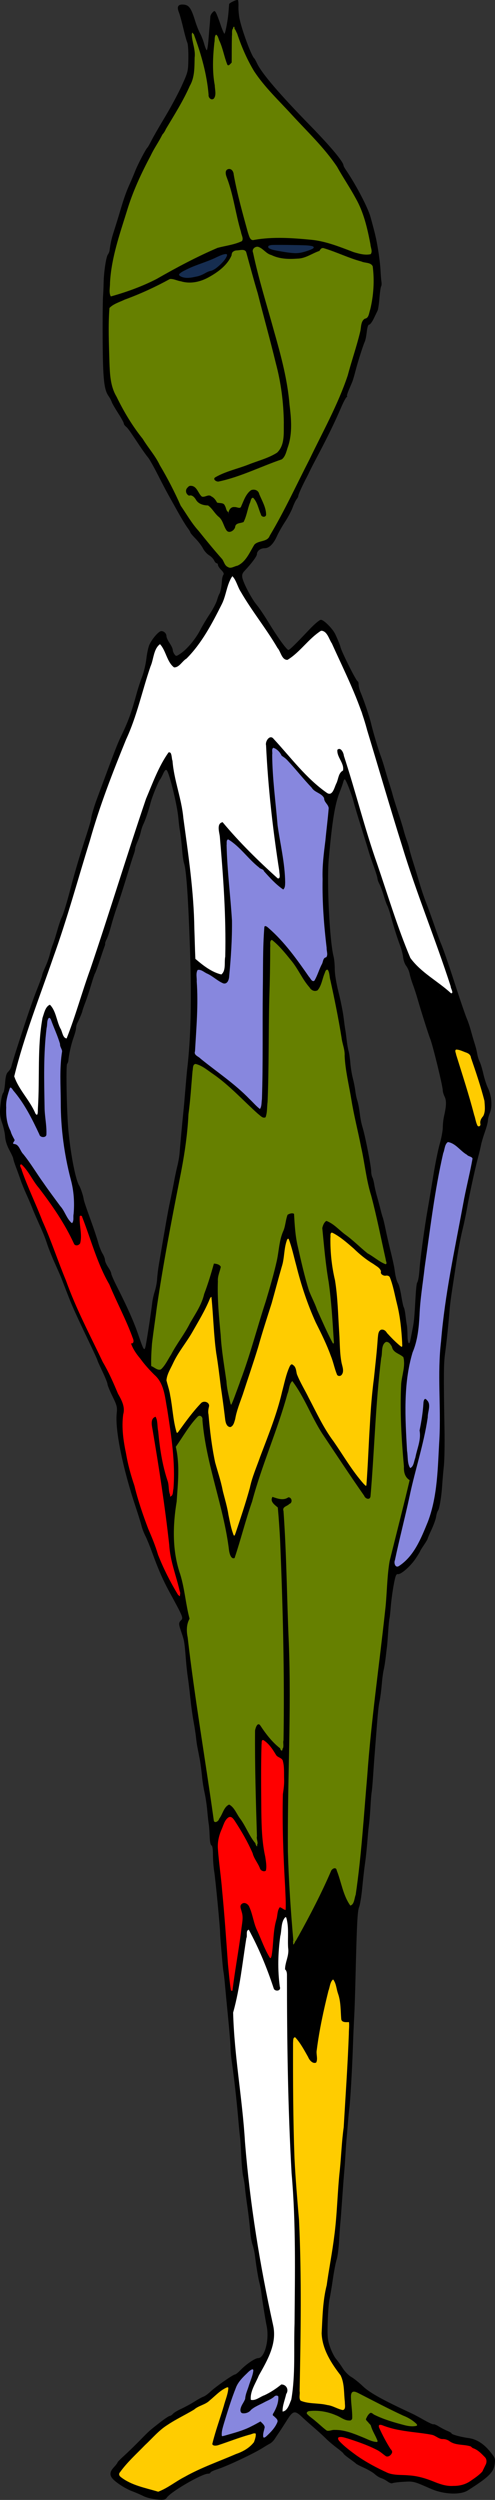 <?xml version="1.0" encoding="UTF-8"?>
<svg version="1.1" viewBox="0 0 202.77 1023.8" xmlns="http://www.w3.org/2000/svg">
<rect x="0" y="0" width="202.77" height="1023.8" fill="#333333" stroke="none"/>
<g transform="translate(-67.702 -7.041)">
<path d="m130.24 1030.4c-1.273-0.196-3.009-0.722-3.858-1.169-0.849-0.447-2.932-1.343-4.63-1.992-3.052-1.166-7.18-3.929-8.281-5.543-0.916-1.342-0.648-2.602 0.909-4.269 0.802-0.858 1.457-1.719 1.457-1.913 0-0.194 1.153-1.385 2.562-2.646 1.409-1.261 4.245-4.006 6.301-6.1 4.433-4.513 3.875-4.011 8.355-7.525 1.973-1.548 3.854-2.814 4.181-2.814 0.326 0 0.903-0.373 1.282-0.829 0.379-0.456 1.933-1.399 3.454-2.094 1.521-0.696 3.96-2.026 5.419-2.957s3.116-1.84 3.682-2.022c0.566-0.181 1.839-1.097 2.829-2.036 2.116-2.005 9.322-7.037 10.078-7.037 0.287 0 1.32-0.829 2.295-1.842 2.301-2.39 5.934-4.845 7.17-4.845 2.659 0 4.65-7.463 3.5-13.117-0.606-2.98-1.883-10.967-2.194-13.72-0.117-1.039-0.451-2.775-0.742-3.858-0.513-1.909-1.313-6.747-1.898-11.484-0.157-1.273-0.604-3.241-0.994-4.372-0.39-1.132-0.828-3.794-0.975-5.915-0.146-2.122-0.641-6.404-1.1-9.516-0.459-3.112-0.916-6.7-1.017-7.973-0.101-1.273-0.413-3.241-0.694-4.372-0.281-1.132-0.634-4.835-0.785-8.23-0.151-3.395-0.387-6.983-0.525-7.973s-0.496-4.694-0.796-8.23c-0.56-6.592-1.697-16.588-2.591-22.771-0.277-1.915-0.503-4.475-0.503-5.689 0-1.214-0.444-6.707-0.988-12.207-0.543-5.5-1.129-11.648-1.303-13.662-0.173-2.014-0.423-4.213-0.554-4.887-0.132-0.673-0.345-2.497-0.474-4.053-0.129-1.556-0.396-4.681-0.593-6.944s-0.355-4.578-0.352-5.144c0.012-2.069-1.92-22.208-2.418-25.205-0.282-1.698-0.514-4.745-0.516-6.773 0-2.386-0.219-3.758-0.614-3.89-0.376-0.125-0.658-1.574-0.734-3.772-0.068-1.963-0.232-4.155-0.364-4.871-0.132-0.716-0.401-3.147-0.598-5.401-0.197-2.254-0.681-5.548-1.077-7.319-0.396-1.771-0.838-4.433-0.982-5.915-0.32-3.277-0.725-6.372-1.06-8.097-0.137-0.707-0.358-1.865-0.49-2.572-0.132-0.707-0.358-1.865-0.503-2.572-0.145-0.707-0.385-2.443-0.533-3.858-0.148-1.415-0.597-4.308-0.997-6.43-0.4-2.122-0.989-6.404-1.309-9.516-0.32-3.112-0.781-6.931-1.024-8.487-0.243-1.556-0.597-4.797-0.786-7.201-0.564-7.185-0.67-7.846-1.768-11.011-1.275-3.677-1.291-4.109-0.196-5.205 0.946-0.946 0.814-1.266-4.793-11.561-2.642-4.851-4.574-9.267-7.091-16.203-0.924-2.546-2.171-5.593-2.772-6.77-0.601-1.177-1.308-3.029-1.571-4.115-0.263-1.086-1.292-4.405-2.286-7.376-5.359-16.017-8.584-31.831-7.878-38.635 0.273-2.628 0.117-3.257-1.743-7.052-1.123-2.291-2.042-4.537-2.042-4.99 0-0.453-0.926-2.763-2.058-5.134-1.132-2.371-2.058-4.447-2.058-4.613 0-0.166-1.184-2.784-2.63-5.817-6.433-13.488-7.625-16.13-9.684-21.461-1.202-3.112-2.368-6.121-2.591-6.687-0.223-0.566-1.371-3.178-2.551-5.805-1.18-2.627-2.573-6.099-3.096-7.716-0.917-2.833-1.505-4.27-4.252-10.398-0.698-1.556-1.576-3.639-1.952-4.63-0.376-0.99-1.418-3.421-2.317-5.401-0.898-1.98-1.938-4.527-2.31-5.658s-1.218-3.486-1.879-5.232c-0.661-1.746-1.202-3.428-1.202-3.739 0-0.311-0.716-1.892-1.592-3.513-1.026-1.901-1.648-3.861-1.752-5.52-0.088-1.415-0.639-3.922-1.225-5.572-0.783-2.206-0.999-3.771-0.814-5.915 0.32-3.718 0.751-5.852 1.325-6.568 0.25-0.311 0.571-2.147 0.715-4.079 0.194-2.61 0.523-3.757 1.281-4.463 0.561-0.523 1.163-1.58 1.337-2.351 0.174-0.77 1.1-3.831 2.057-6.801 4.364-13.542 6.579-20.018 8.464-24.75 1.119-2.808 2.034-5.347 2.034-5.642s0.585-1.817 1.301-3.38c0.715-1.564 1.552-3.922 1.86-5.239 0.308-1.318 0.856-3.106 1.218-3.973 0.362-0.867 1.172-3.414 1.799-5.658 0.627-2.245 1.452-4.689 1.834-5.431 0.672-1.309 2.096-5.955 3.607-11.767 1.675-6.441 3.881-13.878 6.457-21.766 1.092-3.342 1.985-6.424 1.985-6.848 0-0.828 1.207-4.976 2.301-7.908 0.37-0.99 1.657-4.462 2.862-7.716 4.422-11.942 5.702-15.229 6.913-17.746 3.219-6.691 4.336-9.76 6.735-18.518 0.465-1.698 1.414-4.572 2.108-6.387 0.695-1.816 1.47-5.116 1.723-7.334 0.253-2.218 0.82-4.793 1.261-5.721 1.19-2.507 3.824-5.505 4.836-5.505 1.143 0 2.123 0.987 2.123 2.138 0 0.497 0.579 1.756 1.286 2.798 0.707 1.042 1.286 2.281 1.286 2.754 0 0.472 0.311 1.283 0.69 1.802 0.661 0.904 0.771 0.889 2.606-0.358 2.613-1.775 6.107-5.97 7.937-9.528 0.834-1.622 2.591-4.57 3.904-6.55 1.313-1.98 2.651-4.527 2.974-5.658 0.323-1.132 0.752-2.289 0.952-2.572 0.473-0.667 0.967-3.124 1.086-5.401 0.052-0.99 0.314-2.091 0.584-2.447 0.34-0.449 0.077-1.06-0.863-1.999-0.744-0.744-1.352-1.668-1.352-2.054s-0.236-0.701-0.525-0.701c-0.289 0-0.772-0.54-1.073-1.201s-1.225-1.601-2.053-2.09c-0.828-0.489-1.942-1.743-2.477-2.785-0.534-1.043-1.92-2.862-3.08-4.042-1.16-1.18-2.109-2.316-2.109-2.523s-0.542-1.094-1.204-1.969c-0.662-0.875-2.431-3.791-3.93-6.478-1.499-2.688-3.308-5.928-4.02-7.201-0.712-1.273-2.632-4.945-4.266-8.16-1.634-3.215-3.41-6.34-3.946-6.944-0.537-0.604-2.115-2.809-3.507-4.9-4.334-6.509-4.687-7-5.549-7.715-0.462-0.383-0.84-0.965-0.84-1.292s-1.042-2.209-2.314-4.181c-1.273-1.972-2.461-4.048-2.639-4.614-0.179-0.566-0.749-1.631-1.267-2.367-2.038-2.896-2.437-7.631-2.443-29.01 0-5.375 0.073-10.699 0.166-11.831 0.093-1.132 0.203-3.678 0.245-5.658 0.093-4.43 1.029-10.561 1.754-11.497 0.296-0.382 0.59-1.077 0.654-1.543 0.452-3.325 0.832-4.98 1.917-8.343 0.678-2.102 1.745-5.558 2.37-7.679 1.598-5.417 2.53-8.057 3.996-11.316 0.7-1.556 1.726-3.986 2.28-5.401 1.031-2.632 4.394-9.054 4.984-9.516 0.18-0.141 0.906-1.415 1.613-2.829 0.707-1.415 3.235-5.812 5.618-9.773 2.383-3.961 5.483-9.748 6.889-12.86 2.51-5.555 2.558-5.757 2.635-11.059 0.044-2.971-0.148-5.864-0.427-6.43-0.278-0.566-1.021-3.228-1.651-5.915-0.63-2.688-1.435-5.605-1.788-6.482-0.96-2.386-0.357-3.386 1.925-3.193 2.21 0.187 3.098 1.447 4.721 6.705 0.558 1.806 1.457 4.081 1.998 5.056 0.541 0.975 1.289 2.878 1.662 4.229 0.373 1.351 0.849 2.562 1.058 2.691 0.209 0.129 0.541-1.786 0.737-4.257 0.196-2.47 0.441-5.418 0.543-6.549s0.202-2.446 0.221-2.921c0.019-0.475 0.419-1.248 0.889-1.718 0.796-0.796 0.892-0.79 1.413 0.092 0.308 0.52 1.168 2.764 1.912 4.986 0.744 2.222 1.471 3.842 1.616 3.601 0.457-0.762 1.407-5.983 1.623-8.927 0.115-1.556 0.228-2.986 0.253-3.177 0.068-0.527 3.255-2.014 3.593-1.677 0.162 0.162 0.259 1.378 0.215 2.703-0.044 1.325 0.16 3.566 0.454 4.98 0.996 4.796 4.887 15.28 6.015 16.203 0.173 0.141 0.691 1.067 1.153 2.058 1.885 4.046 9.185 12.584 21.85 25.554 8.264 8.463 13.532 14.778 13.566 16.261 7e-3 0.224 0.437 1.034 0.96 1.8 4.119 6.037 9.035 15.422 10.091 19.265 1.965 7.154 2.325 8.701 3.095 13.294 0.454 2.712 0.908 6.532 1.008 8.487 0.1 1.956 0.277 4.134 0.393 4.842 0.116 0.707 0.055 1.517-0.135 1.8-0.19 0.283-0.5 2.438-0.687 4.788-0.188 2.351-0.53 4.665-0.76 5.144-0.23 0.478-0.95 1.969-1.6 3.313-0.65 1.344-1.48 2.443-1.845 2.443-0.426 0-0.78 1.056-0.991 2.958-0.181 1.627-0.543 3.421-0.804 3.986-0.725 1.568-2.875 8.338-3.838 12.088-0.472 1.839-1.053 3.806-1.291 4.372-0.238 0.566-0.898 2.128-1.466 3.472-0.568 1.344-0.872 2.447-0.676 2.451 0.196 4e-3 0.098 0.178-0.218 0.386-0.316 0.208-1.318 2.114-2.227 4.236-2.606 6.084-5.683 12.391-10.163 20.833-1.201 2.263-2.446 4.694-2.767 5.401-0.321 0.707-0.833 1.749-1.138 2.315-1.555 2.881-3.449 7.03-3.449 7.555 0 0.327-0.308 0.96-0.684 1.406-0.376 0.447-1.109 1.969-1.627 3.384-0.518 1.415-1.931 4.079-3.139 5.921-1.208 1.842-2.656 4.388-3.217 5.658-1.499 3.393-3.236 5.138-5.115 5.138-1.736 0-3.192 1.136-3.192 2.49 0 0.808-2.195 3.758-5.051 6.789-0.9 0.956-1.123 1.644-0.907 2.809 0.411 2.219 3.864 8.753 5.869 11.107 0.941 1.105 3.164 4.405 4.939 7.333 3.532 5.825 7.371 11.137 8.049 11.137 0.503 0 2.781-2.214 8.335-8.101 2.327-2.467 4.419-4.244 4.996-4.244 1.18 0 4.795 3.623 5.866 5.879 0.992 2.091 1.979 4.519 2.134 5.251 0.4 1.883 6.501 14.065 7.048 14.071 0.212 3e-3 0.386 0.59 0.386 1.307s0.367 2.163 0.816 3.215c1.353 3.173 3.649 9.979 4.29 12.714 0.81 3.459 3.002 10.835 3.974 13.374 0.433 1.132 1.21 3.562 1.724 5.401 0.515 1.839 1.318 4.501 1.785 5.915 0.467 1.415 1.09 3.498 1.385 4.63 0.295 1.132 1.317 4.41 2.27 7.285 0.954 2.875 1.955 6.116 2.226 7.201 0.27 1.086 0.847 2.937 1.28 4.114 0.434 1.177 0.892 2.709 1.018 3.405 0.126 0.696 0.809 3.089 1.517 5.319s1.898 6.137 2.644 8.683c0.746 2.546 1.955 6.134 2.685 7.973s2.24 6.005 3.353 9.259c1.113 3.253 2.338 6.61 2.722 7.459 0.776 1.716 3.097 8.378 5.376 15.432 2.541 7.863 4.756 14.33 5.48 15.992 0.38 0.874 1.031 2.842 1.446 4.372 0.415 1.53 1.013 3.593 1.329 4.583 0.712 2.232 1.015 3.427 1.37 5.395 0.152 0.845 0.573 2.119 0.936 2.829 0.362 0.711 1.025 2.912 1.473 4.893 0.448 1.98 1.29 4.58 1.87 5.776 1.51 3.112 1.886 7.613 0.844 10.106-0.457 1.095-0.832 2.527-0.832 3.183s-0.558 2.769-1.239 4.695c-0.682 1.927-1.391 4.313-1.577 5.303-0.185 0.99-0.768 3.421-1.294 5.401-1.24 4.665-3.551 15.334-4.457 20.575-0.391 2.263-1.194 6.083-1.783 8.487-0.991 4.043-1.985 9.46-3.019 16.46-0.23 1.556-0.797 5.26-1.26 8.23-0.464 2.971-0.939 6.674-1.057 8.23-0.403 5.316-1.32 14.141-1.892 18.206-0.56 3.984-0.597 9.276-0.216 30.918 0.105 5.941-9e-3 12.654-0.254 14.917-0.244 2.263-0.555 5.851-0.69 7.973-0.302 4.731-1.128 9.679-1.747 10.47-0.254 0.324-0.589 1.424-0.746 2.445-0.156 1.021-0.999 3.384-1.872 5.251s-1.587 3.545-1.587 3.728c0 0.183-0.694 1.362-1.543 2.619-0.849 1.258-1.543 2.394-1.543 2.526 0 0.132-0.811 1.46-1.802 2.953-2.111 3.179-6.045 6.641-7.301 6.424-0.725-0.125-1.028 0.656-1.735 4.478-0.471 2.546-1.004 6.522-1.184 8.836-0.18 2.314-0.426 4.513-0.546 4.887-0.121 0.374-0.362 2.879-0.535 5.567-0.174 2.688-0.383 5.35-0.465 5.915-0.082 0.566-0.322 2.533-0.532 4.372-0.211 1.839-0.584 4.154-0.83 5.144-0.246 0.99-0.597 3.652-0.78 5.915s-0.549 5.157-0.812 6.43c-0.55 2.662-0.699 4.101-1.519 14.66-0.33 4.244-0.663 8.526-0.74 9.516-0.077 0.99-0.303 4.219-0.501 7.175-0.198 2.956-0.458 5.849-0.577 6.43-0.119 0.58-0.329 3.139-0.466 5.685-0.137 2.546-0.397 5.787-0.578 7.201-0.181 1.415-0.384 3.266-0.45 4.115-0.43 5.51-0.856 9.695-1.282 12.602-0.27 1.839-0.754 6.121-1.076 9.516-0.322 3.395-0.892 6.922-1.267 7.839-0.693 1.697-0.947 6.638-1.499 29.197-0.159 6.507-0.401 13.683-0.537 15.946-0.136 2.263-0.374 7.819-0.528 12.345-0.31 9.08-1.112 22.797-1.474 25.205-0.128 0.849-0.36 3.207-0.515 5.241-0.156 2.034-0.401 4.927-0.545 6.43s-0.367 4.584-0.496 6.847c-0.129 2.263-0.361 5.504-0.517 7.201-0.155 1.698-0.538 6.79-0.851 11.316-0.313 4.527-0.65 8.925-0.749 9.773-0.099 0.849-0.323 4.089-0.496 7.201-0.174 3.112-0.628 6.584-1.009 7.716-0.381 1.132-1.076 4.72-1.545 7.973-0.469 3.253-1.088 6.957-1.377 8.23-0.289 1.273-0.619 5.44-0.735 9.259-0.186 6.155-0.081 7.324 0.928 10.288 0.626 1.839 1.725 4.038 2.443 4.887 0.718 0.849 1.992 2.628 2.831 3.954 0.839 1.326 2.388 2.896 3.443 3.489 1.055 0.593 3.23 2.339 4.835 3.88 2.691 2.585 8.169 5.617 20.289 11.229 0.707 0.327 2.86 1.49 4.784 2.584 1.924 1.094 3.628 1.859 3.786 1.701 0.158-0.158 1.13 0.234 2.16 0.872 1.03 0.638 2.625 1.463 3.544 1.834 0.919 0.371 1.672 0.827 1.672 1.013 0 0.446 3.71 1.468 6.916 1.907 3.326 0.455 6.202 2.261 8.901 5.591 2.086 2.574 2.17 2.812 1.845 5.184-0.451 3.291-2.547 5.323-11.025 10.693-3.048 1.93-9.909 1.618-15.124-0.688-6.986-3.089-7.064-3.109-11.196-2.864-2.197 0.13-4.244 0.391-4.55 0.58s-1.174-0.115-1.931-0.674c-0.757-0.559-1.95-1.191-2.652-1.404-0.702-0.213-1.855-0.927-2.562-1.586-0.707-0.659-2.675-1.829-4.372-2.599-1.698-0.77-3.202-1.547-3.344-1.727-0.141-0.18-1.357-1.107-2.7-2.06-1.344-0.953-2.443-1.877-2.443-2.054s-1.215-1.228-2.7-2.337c-1.485-1.109-3.515-2.834-4.511-3.835-0.995-1.001-3.195-3.009-4.887-4.463-1.692-1.454-3.961-3.479-5.042-4.501-2.783-2.63-3.606-2.443-5.984 1.357-1.107 1.768-2.488 3.909-3.069 4.758-0.581 0.849-1.462 2.168-1.957 2.931-0.495 0.763-1.366 1.633-1.935 1.932-0.569 0.299-1.961 1.126-3.092 1.837-3.816 2.397-14.65 7.487-18.646 8.761-1.485 0.473-2.7 1.065-2.7 1.316 0 0.25-0.453 0.455-1.006 0.455-2.494 0-15.137 7.328-16.842 9.762-0.765 1.093-1.698 1.18-5.814 0.546zm4.165-3.973c0.963-0.477 2.803-1.576 4.089-2.443 3.538-2.387 6.204-3.856 9.886-5.449 0.633-0.274 1.498-0.714 1.922-0.978 0.424-0.264 2.16-0.992 3.858-1.616 4.163-1.532 5.758-2.188 8.487-3.491 1.273-0.608 2.557-1.104 2.853-1.103 1.143 0.01 6.081-3.538 6.198-4.444 0.068-0.525 0.295-1.513 0.504-2.194 0.325-1.059 0.238-1.194-0.601-0.932-0.54 0.169-3.229 0.987-5.977 1.819-2.748 0.832-5.875 1.972-6.95 2.532-1.905 0.993-4.257 0.84-4.257-0.277 0-0.612 1.721-6.245 4.42-14.465 1.247-3.797 2.267-7.346 2.267-7.886 0-0.932-0.1-0.921-1.929 0.2-1.061 0.65-3.06 2.29-4.442 3.643-1.382 1.353-2.793 2.46-3.136 2.46-0.867 0-3.776 1.495-4.18 2.148-0.183 0.297-1.635 1.113-3.225 1.815-1.591 0.701-4.22 2.18-5.844 3.286-1.623 1.106-3.097 2.011-3.275 2.011-0.178 0-1.195 0.868-2.261 1.929-1.066 1.061-4.051 3.982-6.635 6.492-2.583 2.51-5.859 5.954-7.28 7.654-2.457 2.941-2.541 3.138-1.712 4.053 0.479 0.529 2.135 1.56 3.681 2.292 2.489 1.178 4.519 1.839 10.146 3.305 0.849 0.221 1.565 0.426 1.593 0.455 0.027 0.029 0.837-0.337 1.8-0.814zm123.97-2.415c2.088-0.882 7.205-4.769 7.035-5.344-0.061-0.207 0.298-0.988 0.798-1.736 0.567-0.848 0.791-1.817 0.595-2.572-0.309-1.194-4.198-4.555-5.27-4.555-0.302 0-0.635-0.254-0.738-0.565-0.104-0.31-1.801-0.686-3.772-0.835-2.653-0.2-3.999-0.581-5.183-1.464-0.982-0.732-2.007-1.086-2.656-0.917-0.635 0.166-1.655-0.166-2.555-0.831-1.118-0.827-2.727-1.231-6.346-1.594-7.174-0.721-12.896-1.854-15.524-3.076-1.887-0.877-2.219-0.398-1.151 1.663 0.485 0.937 1.551 3.021 2.367 4.63 0.817 1.61 1.717 3.07 2 3.245 0.964 0.596 0.528 2.332-0.73 2.905-1.086 0.495-1.465 0.362-2.958-1.035-1.562-1.462-6.676-3.726-13.433-5.947-5.133-1.687-5.976-0.815-2.277 2.356 4.497 3.856 8.093 6.26 13.74 9.186 5.383 2.789 5.418 2.799 10.484 2.907 4.899 0.104 8.694 0.965 13.435 3.048 4.055 1.782 8.695 1.985 12.137 0.531zm-37.553-20.371c-0.907-1.702-1.487-3.095-1.287-3.095 0.199 0-0.263-0.579-1.027-1.288-1.377-1.276-1.381-1.301-0.479-2.829 0.972-1.645 1.669-1.899 2.615-0.952 1.257 1.257 13.134 5.069 15.792 5.069 0.911 0 1.812-0.156 2.002-0.346 0.331-0.331-3.626-3.248-4.412-3.253-0.493-5e-3 -14.133-6.79-18.138-9.025-4.273-2.385-4.726-1.91-4.036 4.24 0.279 2.489 0.406 4.931 0.283 5.426-0.305 1.222-2.395 1.158-4.493-0.138-2.909-1.798-7.425-3.076-10.867-3.076-3.519 0-4.215 0.675-2.139 2.073 0.985 0.663 4.436 3.596 6.508 5.532 0.446 0.416 1.115 0.513 1.81 0.262 2.685-0.971 7.987 0.214 14.477 3.237 2.128 0.992 4.476 1.677 4.835 1.412 0.113-0.083-0.537-1.545-1.445-3.247zm-42.647-0.395c1.015-1.061 2.196-2.619 2.624-3.462 0.737-1.452 0.713-1.593-0.453-2.674l-1.232-1.142 1.001-1.698c0.551-0.934 1.158-2.682 1.35-3.884 0.29-1.819 0.208-2.186-0.488-2.186-0.461 0-0.837 0.199-0.837 0.441 0 0.243-2.09 1.399-4.644 2.569-2.554 1.17-4.772 2.46-4.928 2.866-0.404 1.052-2.911 1.834-3.972 1.24-1.026-0.574-0.711-2.517 0.745-4.602 0.516-0.739 0.807-1.475 0.647-1.636-0.16-0.16 0.541-2.542 1.558-5.292 2.763-7.468 2.516-7.956-1.8-3.555-2.654 2.706-2.908 3.214-5.685 11.361-1.599 4.691-3.064 9.582-3.257 10.87-0.32 2.134-0.268 2.307 0.591 1.955 0.518-0.212 2.61-0.813 4.647-1.335 2.038-0.522 5.212-1.777 7.055-2.789l3.35-1.841 1.087 1.087c0.706 0.706 0.957 1.388 0.717 1.947-0.644 1.498-0.873 3.689-0.387 3.689 0.258 0 1.299-0.868 2.314-1.929zm9.138-15.429c0.244-1.306 0.482-5.746 0.529-9.868 0.047-4.122 0.186-8.884 0.31-10.581 0.365-5.019 0.39-45.465 0.03-49.381-0.53-5.763-2.393-32.86-2.354-34.237 0.02-0.69-0.096-11.093-0.257-23.116-0.196-14.681-0.483-22.23-0.873-22.984-0.319-0.617-0.405-1.543-0.189-2.058 0.618-1.476 0.92-21.253 0.325-21.253-0.715 0-1.245-1.916-0.745-2.696 1.089-1.7 1.505-4.149 1.381-8.13-0.074-2.391-0.147-5.93-0.161-7.863-0.018-2.433-0.209-3.454-0.623-3.316-0.66 0.22-1.048 1.518-1.043 3.48 0 0.703-0.215 1.687-0.482 2.186-0.267 0.499-0.576 2.585-0.685 4.637-0.11 2.051-0.348 5.234-0.529 7.073-0.206 2.09-0.053 4.886 0.406 7.459 0.404 2.263 0.62 4.417 0.481 4.786-0.153 0.404-0.887 0.609-1.848 0.514-1.457-0.143-1.627-0.356-1.972-2.471-0.208-1.273-1.074-3.819-1.925-5.658s-2.496-5.658-3.655-8.487c-1.16-2.829-2.544-6.07-3.076-7.201-1.044-2.219-0.976-2.318-1.28 1.897-0.055 0.76-0.359 2.728-0.677 4.372-0.82 4.248-2.401 14.358-2.92 18.679-0.317 2.634-1.189 5.624-1.905 6.528-0.305 0.385-0.281 2.776 0.063 6.43 0.302 3.2 0.911 9.868 1.354 14.819 0.443 4.951 1.025 9.99 1.294 11.197 0.715 3.213 0.895 4.87 1.246 11.436 0.174 3.253 0.554 7.883 0.844 10.288 0.291 2.405 0.63 6.34 0.755 8.745 0.247 4.761 0.278 5.042 1.41 12.602 0.424 2.829 1.047 7.69 1.385 10.802 0.338 3.112 0.942 6.873 1.342 8.357 0.4 1.484 0.94 4.262 1.201 6.173 0.261 1.911 1.056 6.599 1.768 10.418 1.139 6.112 1.853 9.47 3.917 18.417 0.809 3.505-0.678 11.51-2.551 13.732-0.477 0.566-1.159 1.723-1.515 2.572-0.356 0.849-1.2 2.353-1.876 3.344-1.323 1.939-4.2 9.59-3.768 10.022 0.632 0.632 5.739-1.475 8.104-3.345 1.425-1.126 2.829-2.048 3.12-2.048 0.291 0 0.53-0.247 0.53-0.549 0-0.302 0.631-0.475 1.403-0.386 1.448 0.168 3.105 2.431 2.193 2.995-0.511 0.316-2.039 6.3-2.035 7.97 7e-3 1.751 3.065-3.672 3.556-6.298zm21.376 2.055c-0.615-8.218-0.807-9.259-1.885-10.234-0.578-0.523-1.401-1.646-1.829-2.495-0.428-0.849-1.304-2.123-1.947-2.83s-1.801-3.138-2.572-5.401c-1.326-3.889-1.384-4.453-1.068-10.288 0.489-9.038 0.817-12.165 1.387-13.23 0.279-0.522 0.599-2.273 0.71-3.891 0.111-1.617 0.674-5.14 1.252-7.827 0.578-2.688 1.055-5.697 1.06-6.687 7e-3 -0.99 0.247-2.657 0.538-3.704 0.291-1.047 0.623-3.824 0.738-6.173 0.397-8.104 1.28-19.714 1.823-23.943 0.299-2.333 0.567-5.805 0.595-7.716 0.028-1.911 0.263-4.042 0.522-4.736 0.259-0.694 0.577-4.86 0.706-9.259 0.129-4.399 0.46-10.544 0.734-13.656 0.275-3.112 0.639-9.42 0.809-14.017l0.309-8.359h-1.265c-1.931 0-2.567-1.147-2.203-3.971 0.207-1.608 0.031-3.437-0.508-5.288-0.454-1.556-1.069-3.986-1.366-5.401-0.297-1.415-0.705-2.757-0.907-2.983-0.486-0.545-2.294 5.043-3.297 10.184-0.441 2.263-1.069 5.388-1.395 6.944-1.629 7.775-2.321 12.711-1.962 13.995 0.538 1.922 0.076 3.331-1.063 3.247-1.116-0.082-2.578-1.193-2.578-1.959 0-0.767-4.452-7.809-5.473-8.656-0.795-0.66-0.833 1.078-0.538 25.048 0.174 14.166 0.436 26.087 0.583 26.489 0.147 0.403 0.375 3.163 0.509 6.133 0.133 2.971 0.357 6.327 0.496 7.459 0.343 2.781 0.78 8.377 1.305 16.717 0.477 7.582 0.307 49.334-0.242 59.692-0.274 5.157-0.201 6.57 0.363 7.038 0.388 0.322 2.899 0.733 5.581 0.914 4.954 0.334 7.233 0.83 9.684 2.109 2.54 1.325 2.721 1.079 2.395-3.268zm-13.69-146.61c0.024-2.759 4.075-20.664 6.263-27.684 0.801-2.571 1.331-5.156 1.178-5.743-0.201-0.768 0.099-1.316 1.069-1.951 1.277-0.837 1.401-0.835 2.354 0.028 0.746 0.675 0.989 1.525 0.942 3.283-0.035 1.305 0.209 3.761 0.544 5.458s0.81 4.128 1.055 5.401c0.246 1.273 0.906 4.051 1.466 6.173 1.204 4.554 1.027 6.533 1.468-16.451 0.165-8.623 0.466-16.125 0.667-16.671 0.524-1.416-0.534-3.439-1.712-3.276-1.164 0.161-1.557-0.536-2.388-4.239-0.349-1.556-0.819-3.062-1.043-3.348-0.224-0.285-0.857-1.662-1.406-3.06l-0.998-2.541-1.464 2.288c-0.805 1.258-3.174 5.644-5.263 9.746-2.089 4.102-3.977 7.574-4.196 7.716-0.218 0.142-0.574 0.836-0.791 1.544-0.217 0.707-0.792 1.865-1.278 2.572-0.486 0.707-1.484 3.044-2.218 5.193-1.233 3.611-1.352 4.754-1.575 15.077-0.133 6.144-0.046 11.85 0.192 12.681 0.238 0.831 1.573 2.843 2.965 4.47 1.392 1.627 2.68 3.378 2.862 3.892 0.391 1.104 1.298 0.718 1.309-0.557zm-32.001-23.166c0.065-1.045 0.476-3.868 0.914-6.272 0.438-2.405 1.27-7.844 1.849-12.088 0.579-4.244 1.127-8.246 1.218-8.894 0.091-0.648-0.163-2.132-0.565-3.299-0.636-1.847-0.633-2.218 0.023-2.875 0.471-0.471 1.226-0.636 2.009-0.44 1.001 0.251 1.476 0.992 2.358 3.678 0.607 1.85 1.104 3.709 1.104 4.131 0 0.422 0.227 1.17 0.505 1.661 0.278 0.491 1.427 3.157 2.553 5.923 1.127 2.767 2.382 5.507 2.79 6.089l0.741 1.058 0.352-1.11c0.194-0.61 0.427-2.772 0.519-4.803 0.201-4.465 0.647-7.674 1.307-9.411 0.27-0.712 0.492-1.873 0.492-2.58 0-0.707 0.24-1.734 0.533-2.281 0.493-0.921 0.624-0.935 1.75-0.197l1.218 0.798-0.159-5.299c-0.087-2.914-0.286-6.803-0.442-8.642-0.312-3.686-0.938-23.889-0.916-29.58 8e-3 -1.982 0.254-4.677 0.548-5.989 0.305-1.363 0.398-4.466 0.216-7.241-0.312-4.749-0.351-4.868-1.785-5.41-0.852-0.322-1.696-1.165-2.016-2.014-0.604-1.606-3.981-5.319-4.837-5.319-0.365 5e-5 -0.527 5.51-0.504 17.103 0.037 17.917 0.374 24.319 1.555 29.448 0.8 3.476 0.938 6.752 0.3 7.146-0.811 0.501-2.661-0.327-2.661-1.191 0-0.478-0.579-1.653-1.286-2.612-0.707-0.959-1.286-2.016-1.286-2.349 0-1.769-7.396-14.963-8.895-15.869-1.257-0.759-2.5 0.927-4.197 5.697-1.51 4.242-1.567 5.569-0.575 13.293 0.4 3.112 0.859 7.279 1.021 9.259s0.549 6.378 0.86 9.773c0.815 8.903 0.831 9.12 1.24 16.46 0.205 3.678 0.475 7.15 0.6 7.716 0.125 0.566 0.364 2.828 0.532 5.027 0.314 4.118 0.81 4.851 1.018 1.503zm30.789-28.281c1.304-2.627 3.367-6.462 4.585-8.521 1.877-3.174 2.91-5.338 3.108-6.506 0.023-0.141 0.316-0.748 0.65-1.347s0.462-1.234 0.285-1.411c-0.509-0.509 1.446-2.385 2.485-2.385 0.605 0 1.051 0.503 1.254 1.415 0.173 0.778 0.756 2.746 1.296 4.374 0.54 1.628 0.98 3.248 0.978 3.601 0 0.352 0.617 1.952 1.376 3.554 1.368 2.89 1.386 2.904 2.25 1.8 0.781-0.998 1.95-7.089 2.335-12.172 0.075-0.99 0.513-5.735 0.972-10.545 0.46-4.809 0.942-10.249 1.072-12.088 0.13-1.839 0.358-4.501 0.507-5.915s0.38-4.539 0.514-6.944c0.134-2.405 0.465-6.224 0.736-8.487 0.271-2.263 0.744-7.703 1.051-12.088 0.308-4.385 0.888-10.403 1.288-13.374 0.401-2.971 1.204-9.22 1.785-13.888 0.581-4.668 1.28-10.108 1.554-12.088 0.274-1.98 0.619-5.105 0.766-6.944 0.148-1.839 0.512-5.311 0.81-7.716 0.297-2.405 0.616-6.918 0.708-10.03 0.092-3.112 0.288-6.005 0.435-6.43 0.381-1.099 1.337-4.866 2.191-8.632 0.403-1.777 1.298-5.249 1.989-7.716 0.691-2.467 1.416-5.518 1.611-6.78 0.195-1.262 0.538-2.651 0.762-3.086 0.224-0.435 0.663-2.064 0.976-3.62 0.313-1.556 0.702-3.328 0.863-3.937 0.217-0.821 0.014-1.196-0.783-1.449-0.834-0.265-1.077-0.768-1.08-2.236 0-1.042-0.219-3.283-0.481-4.981-1.251-8.091-1.655-31.617-0.577-33.631 0.341-0.638 0.621-2.373 0.621-3.855 0-1.482 0.184-2.993 0.41-3.358 0.536-0.867-1.488-2.982-2.609-2.726-0.942 0.215-2.503-1.706-2.503-3.079 0-0.961-1.788-2.189-2.524-1.734-0.498 0.308-1.152 3.208-1.341 5.945-0.242 3.523-0.787 9.096-1.534 15.689-0.416 3.678-1.002 12.59-1.301 19.804-0.554 13.353-1.213 21.703-1.787 22.631-0.537 0.869-1.561 0.579-2.737-0.774-0.617-0.709-1.122-1.426-1.122-1.592s-1.375-2.207-3.056-4.535c-1.681-2.328-3.348-4.911-3.705-5.738-0.357-0.828-2.894-4.514-5.64-8.192-3.38-4.528-5.696-8.265-7.174-11.574-2.553-5.717-8.293-15.951-8.778-15.651-0.184 0.114-0.457 0.846-0.607 1.628-0.935 4.887-7.136 23.922-8.757 26.883-0.387 0.707-1.226 3.022-1.864 5.144-0.638 2.122-1.471 4.552-1.851 5.401-0.38 0.849-1.095 3.395-1.587 5.658-0.492 2.263-1.546 5.707-2.341 7.652-1.377 3.37-2.501 6.878-2.74 8.551-0.06 0.424-0.241 1.119-0.401 1.543-0.16 0.424-0.795 2.623-1.413 4.887-0.617 2.263-1.206 4.404-1.308 4.758-0.102 0.354-0.482 0.639-0.845 0.635-1.487-0.018-2.101-1.009-2.275-3.67-0.099-1.514-0.629-4.72-1.178-7.125-0.549-2.405-1.163-5.524-1.364-6.932-0.201-1.408-0.911-4.276-1.576-6.373-0.665-2.097-1.21-4.116-1.21-4.486 0-0.37-0.612-2.595-1.359-4.944-0.747-2.349-1.462-5.196-1.587-6.328-0.125-1.132-0.553-3.215-0.951-4.63-0.624-2.221-1.726-10.548-1.753-13.245-0.021-2.079-2.347-0.281-4.896 3.782-0.283 0.451-1.597 2.418-2.921 4.37l-2.406 3.55 0.536 2.829c0.705 3.721 0.639 15.452-0.104 18.553-0.323 1.344-0.516 2.87-0.43 3.391 0.086 0.521-0.021 1.229-0.238 1.574-0.732 1.167-0.995 10.661-0.424 15.319 0.522 4.256 1.744 9.1 3.439 13.631 0.37 0.99 0.813 3.736 0.984 6.101 0.171 2.365 0.685 5.143 1.143 6.173 0.846 1.905 0.911 3.718 0.151 4.192-0.81 0.506-1.109 3.042-0.556 4.726 0.307 0.934 0.661 2.856 0.787 4.271 0.126 1.415 0.579 5.361 1.007 8.77 0.428 3.409 1.15 9.196 1.604 12.86 0.454 3.664 1.152 8.398 1.552 10.52 0.399 2.122 0.868 4.899 1.041 6.173 0.173 1.273 0.632 4.167 1.02 6.43 0.388 2.263 1.078 6.994 1.534 10.513 0.455 3.519 0.926 6.557 1.047 6.752 0.12 0.194 0.329 1.597 0.464 3.118 0.8 9.015 1.087 9.41 3.449 4.736 2.429-4.808 2.464-4.848 3.902-4.472 1.002 0.262 2.274 2.021 5.285 7.311 0.426 0.749 1.322 2.244 1.991 3.323 0.669 1.079 1.775 3.046 2.459 4.372l1.244 2.411-0.298-3.086c-0.407-4.212-0.793-19.805-0.822-33.178-0.029-13.301-0.085-12.377 0.832-13.59 0.724-0.957 0.779-0.958 1.784-0.049 0.57 0.516 1.037 1.267 1.037 1.669 0 0.402 1.62 2.364 3.601 4.36 1.98 1.996 3.601 3.83 3.601 4.076 0 0.246 0.188 0.447 0.418 0.447 0.813 0 1.081-25.013 0.446-41.665-0.232-6.083-0.517-15.92-0.632-21.861-0.288-14.809-0.739-25.593-1.238-29.577-0.23-1.839-0.387-4.038-0.349-4.887 0.051-1.147-0.229-1.674-1.093-2.053-1.334-0.585-1.879-1.869-1.415-3.332 0.309-0.973 0.403-0.98 2.405-0.179 1.923 0.769 2.193 0.769 3.502-5e-3 1.336-0.789 1.471-0.78 2.322 0.16 1.195 1.321 0.681 2.457-1.529 3.381-1.734 0.725-2.154 1.253-1.507 1.899 0.165 0.165 0.384 1.998 0.487 4.072 0.63 12.751 0.845 19.07 1.044 30.726 0.122 7.186 0.337 14.478 0.478 16.203 0.55 6.764 0.801 13.747 0.75 20.884-0.245 34.405-0.428 45.27-0.772 45.826-0.391 0.633-0.413 28.551-0.023 29.2 0.11 0.182 0.351 3.456 0.536 7.276 0.185 3.819 0.486 7.639 0.668 8.487s0.357 2.932 0.389 4.63c0.032 1.698 0.119 4.707 0.192 6.687l0.134 3.601 1.747-3.344c0.961-1.839 2.814-5.493 4.118-8.12zm-52.563-132.44c-0.767-3.686-1.376-5.991-2.007-7.587-1.255-3.178-2.185-7.85-2.508-12.602-0.357-5.262-1.5-13.993-2.626-20.061-0.42-2.263-0.848-5.388-0.951-6.944-0.103-1.556-0.567-4.681-1.032-6.944-0.465-2.263-1.195-6.43-1.623-9.259-0.428-2.829-0.862-5.615-0.966-6.19-0.213-1.182 0.585-2.467 1.817-2.928 0.701-0.262 0.885 0.333 1.203 3.89 0.834 9.334 0.993 10.524 2.104 15.773 0.509 2.405 1.207 4.72 1.551 5.144 0.518 0.639 1.102 4.226 1.256 7.716 0.025 0.571 0.183 0.515 0.607-0.215 0.789-1.359 1.111-12.218 0.474-15.988-0.287-1.698-0.652-4.707-0.812-6.687-0.16-1.98-0.51-4.874-0.778-6.43-0.268-1.556-0.862-5.144-1.319-7.973-1.312-8.117-1.953-9.524-5.979-13.129-1.929-1.727-3.506-3.464-3.506-3.86 0-0.396-0.445-0.959-0.988-1.25-0.895-0.479-4.156-5.802-4.156-6.784 0-0.224 0.341-0.276 0.759-0.116 1.249 0.479-0.382-4.294-4.067-11.897-3.884-8.015-4.724-9.883-5.208-11.574-0.202-0.707-0.544-1.402-0.759-1.543-1.05-0.69-6.286-13.133-7.143-16.975-0.221-0.99-1.015-3.24-1.765-5-0.75-1.76-1.364-3.54-1.364-3.956 0-0.416-0.24-0.905-0.534-1.087-0.357-0.221-0.44 0.664-0.252 2.67 0.749 7.975 0.74 8.283-0.267 9.194-1.1 0.996-2.431 0.693-2.866-0.653-0.35-1.082-2.568-5.42-3.884-7.599-0.513-0.849-1.219-2.122-1.569-2.829s-0.768-1.402-0.929-1.543c-0.161-0.141-0.849-1.067-1.529-2.058-0.68-0.99-1.363-1.916-1.518-2.058-0.155-0.141-1.07-1.415-2.033-2.829-0.963-1.415-2.614-3.623-3.669-4.907-1.055-1.285-2.565-3.532-3.354-4.995-1.344-2.489-3.34-4.338-2.6-2.408 0.173 0.45 0.926 2.594 1.675 4.764 0.748 2.17 1.719 4.495 2.158 5.166 0.439 0.671 1.192 2.291 1.673 3.601 2.251 6.123 3.536 9.239 4.488 10.883 0.569 0.982 1.756 3.985 2.639 6.672 0.883 2.688 2.199 6.157 2.925 7.709 1.331 2.848 4.455 11.129 5.416 14.355 0.286 0.96 3.046 6.854 6.133 13.097s5.616 11.592 5.619 11.886c7e-3 0.294 0.876 1.923 1.941 3.62 1.943 3.098 2.889 5.117 4.514 9.637 0.482 1.34 1.193 2.699 1.58 3.021 0.387 0.322 0.704 0.973 0.704 1.448 0 0.475 0.261 1.124 0.58 1.443 0.43 0.43 0.414 1.46-0.064 3.989-0.619 3.278-0.367 10.085 0.419 11.315 0.184 0.289 0.377 1.335 0.429 2.325 0.051 0.99 0.345 2.842 0.652 4.115 0.307 1.273 0.814 3.646 1.127 5.272 0.312 1.627 0.775 2.958 1.027 2.958 0.253 0 0.459 0.434 0.459 0.964 0 0.53 0.339 1.926 0.754 3.101 0.415 1.175 0.859 2.998 0.988 4.051 0.129 1.053 0.829 3.187 1.556 4.743 0.727 1.556 1.324 3.223 1.326 3.705 7e-3 0.963 0.382 1.934 2.921 7.529 0.942 2.076 1.713 4.097 1.713 4.49 0 1.501 3.482 9.399 6.562 14.882 0.795 1.415 1.734 3.093 2.089 3.729 0.354 0.637 0.73 1.157 0.835 1.157 0.105 0 0.083-0.521-0.05-1.157zm92.077-12.883c3.496-3.658 5.468-6.855 8.212-13.311 3.332-7.841 3.96-10.687 5.263-23.83 0.829-8.359 1.2-33.169 0.521-34.79-0.457-1.09-0.029-11.299 0.709-16.906 0.316-2.405 0.677-6.108 0.802-8.23 0.125-2.122 0.247-3.858 0.273-3.858 0.025 0 0.132-0.81 0.238-1.8 0.106-0.99 0.296-2.379 0.421-3.086 0.126-0.707 0.508-3.022 0.85-5.144 0.699-4.341 2.859-16.418 3.358-18.775 0.18-0.849 0.407-2.122 0.505-2.829 0.098-0.707 0.425-2.328 0.726-3.601 0.301-1.273 0.991-4.977 1.534-8.23 0.543-3.253 1.602-8.462 2.354-11.574 2.243-9.279 2.299-9.608 1.569-9.329-0.357 0.137-1.298-0.428-2.091-1.255-0.793-0.827-1.745-1.504-2.117-1.504-0.371 0-0.675-0.223-0.675-0.496 0-0.615-3.602-3.105-4.492-3.105-0.359 0-0.652 0.417-0.652 0.926s-0.224 1.15-0.498 1.424c-0.274 0.274-0.636 1.645-0.804 3.045-0.168 1.401-0.749 4.174-1.29 6.163-0.541 1.989-1.219 5.699-1.506 8.246-0.287 2.546-0.883 6.348-1.323 8.447-0.441 2.1-0.899 5.225-1.017 6.944-0.119 1.719-0.242 3.126-0.274 3.126-0.032 0-0.125 0.579-0.208 1.286-0.083 0.707-0.423 2.559-0.755 4.115-0.679 3.176-1.166 7.202-1.15 9.516 7e-3 0.849-0.213 2.409-0.487 3.468-0.737 2.85-1.087 6.493-1.742 18.136-0.238 4.236-0.596 6.24-1.423 7.973-2.506 5.253-4.21 15.881-4.207 26.234 7e-3 8.872 1.043 23.143 1.738 23.838 0.586 0.586 1.386-0.943 1.846-3.529 0.439-2.469 1.547-6.837 2.063-8.127 0.205-0.514 0.089-1.466-0.259-2.116-0.523-0.977-0.477-1.48 0.264-2.914 0.615-1.189 0.935-3.167 1.02-6.305 0.137-5.052 0.779-6.197 2.461-4.391 0.919 0.987 0.927 1.293 0.184 7.046-0.427 3.308-1.012 6.824-1.299 7.815-1.011 3.484-2.086 7.472-2.357 8.745-0.15 0.707-0.747 3.138-1.326 5.401-1.518 5.936-4.495 18.768-4.773 20.575-0.237 1.539-1.323 5.929-2.673 10.802-0.392 1.415-0.869 3.671-1.061 5.015-0.326 2.284-0.275 2.443 0.79 2.443 0.626 0 1.868-0.763 2.759-1.695zm-67.648-16.565c0.862-2.829 2.144-6.764 2.848-8.745s1.43-4.635 1.614-5.898c0.184-1.264 0.559-2.717 0.834-3.23 0.275-0.513 0.941-2.314 1.48-4.003 0.539-1.688 2.264-6.287 3.832-10.219 1.568-3.932 2.851-7.411 2.851-7.732 0-0.321 0.562-1.919 1.249-3.55 0.687-1.632 1.966-6.174 2.842-10.093 1.536-6.872 2.693-10.252 3.727-10.891 0.745-0.461 2.606 1.795 2.249 2.726-0.174 0.453 0.46 2.196 1.44 3.96 0.963 1.733 3.751 7.127 6.197 11.987 2.445 4.86 5.331 9.906 6.412 11.214 1.081 1.308 2.405 3.156 2.942 4.107 1.893 3.35 8.198 12.385 9.85 14.115l1.672 1.751 0.096-2.008c0.052-1.104 0.146-2.702 0.207-3.551 0.061-0.849 0.251-4.437 0.423-7.973 0.686-14.124 1.402-24.563 1.855-27.005 0.262-1.415 0.582-4.192 0.711-6.173 0.129-1.98 0.372-4.179 0.54-4.887 0.168-0.707 0.407-3.426 0.532-6.041 0.269-5.632 0.728-6.784 2.563-6.434 0.717 0.137 1.304 0.504 1.304 0.814 0 0.536 6.056 6.461 6.327 6.191 0.352-0.352-0.724-11.574-1.37-14.296-0.408-1.718-1.253-5.324-1.878-8.011-1.333-5.733-1.845-6.876-2.898-6.471-1.134 0.435-2.888-0.663-2.534-1.586 0.351-0.915-0.976-2.129-4.626-4.232-1.434-0.826-3.749-2.658-5.144-4.071-3.452-3.496-9.518-8.005-10.352-7.695-0.782 0.291 0.037 12.829 1.085 16.597 0.743 2.674 1.176 5.883 1.562 11.574 0.525 7.75 0.921 14.954 1.061 19.289 0.083 2.546 0.404 5.281 0.714 6.077 0.858 2.203 0.699 4.359-0.364 4.928-1.448 0.775-2.167-0.054-2.898-3.34-0.763-3.429-4.035-11.496-6.362-15.681-0.852-1.533-2.135-4.292-2.852-6.13-4.098-10.517-3.863-9.762-7.879-25.333-0.784-3.041-1.579-5.53-1.766-5.53-0.484 0-1.491 4.247-1.491 6.288 0 1.785-0.457 3.668-2.779 11.458-0.759 2.546-1.506 5.419-1.66 6.383-0.154 0.965-1.171 4.205-2.259 7.201-1.088 2.996-2.447 7.415-3.019 9.82-0.572 2.405-1.88 6.687-2.906 9.516-1.026 2.829-2.402 6.996-3.058 9.259-0.656 2.263-1.772 5.504-2.479 7.201-0.707 1.698-1.437 4.128-1.623 5.401-0.616 4.234-2.241 5.831-3.9 3.832-0.682-0.822-0.796-1.41-1.294-6.661-0.161-1.698-0.521-4.244-0.8-5.658-0.279-1.415-0.714-4.655-0.967-7.201-0.253-2.546-0.594-5.324-0.757-6.173-0.164-0.849-0.404-2.122-0.535-2.829-0.426-2.31-1.269-11.959-1.572-17.995-0.163-3.249-0.363-5.974-0.445-6.056-0.082-0.082-0.567 0.956-1.078 2.306-0.511 1.35-1.434 3.265-2.05 4.255-0.616 0.99-2.033 3.538-3.148 5.662-1.115 2.124-2.981 5.133-4.146 6.687-2.311 3.083-3.68 5.378-5.89 9.873-1.897 3.859-2.201 5.224-1.469 6.591 0.638 1.192 1.863 7.889 2.398 13.109 0.174 1.698 0.573 3.973 0.886 5.056l0.57 1.97 2.163-3.069c1.189-1.688 3.041-4.106 4.115-5.375 1.074-1.268 2.355-2.799 2.848-3.402 1.803-2.207 4.953-0.795 3.973 1.782-0.237 0.622-0.343 1.219-0.236 1.326 0.107 0.107 0.226 1.346 0.265 2.753 0.085 3.095 1.878 15.64 2.645 18.505 0.303 1.132 0.969 3.215 1.481 4.63s1.085 3.729 1.275 5.144c0.189 1.415 0.653 3.315 1.032 4.223 0.378 0.908 0.821 2.528 0.984 3.601 0.783 5.16 2.569 12.481 2.898 11.881 0.202-0.369 1.073-2.986 1.936-5.816zm2.367-63.122c1.557-4.446 3.187-9.623 3.624-11.507 0.437-1.883 2.045-7.172 3.575-11.753 1.53-4.581 2.933-9.241 3.12-10.355 0.187-1.114 0.878-3.646 1.536-5.626 0.659-1.98 1.472-5.915 1.807-8.745 0.336-2.829 0.787-5.375 1.004-5.658 0.691-0.902 2.083-5.535 2.083-6.933 0-0.742 0.278-1.626 0.617-1.966 0.676-0.676 2.955-0.85 3.031-0.231 0.026 0.212 0.127 2.469 0.224 5.015 0.165 4.332 0.928 8.01 4.752 22.901 0.546 2.128 1.227 4.327 1.512 4.887 0.285 0.56 0.878 1.712 1.317 2.561 0.439 0.849 0.803 1.659 0.809 1.8 0.026 0.624 1.356 3.722 3.645 8.487 1.359 2.829 2.718 5.723 3.02 6.43l0.55 1.286 0.012-1.543c7e-3 -0.849-0.202-3.974-0.465-6.944s-0.618-7.369-0.789-9.773-0.669-6.34-1.105-8.745c-0.833-4.591-1.586-10.92-1.945-16.337-0.117-1.771-0.321-3.393-0.452-3.606-0.399-0.646 1.117-3.72 1.831-3.711 0.995 0.012 3.709 1.909 6.459 4.516 0.685 0.649 2.092 1.725 3.128 2.391 1.036 0.666 3.032 2.392 4.436 3.835 1.404 1.443 2.734 2.624 2.957 2.624 0.222 0 1.504 0.78 2.848 1.733s2.997 2.02 3.672 2.37c1.183 0.614 1.214 0.584 0.853-0.833-0.206-0.809-0.922-4.016-1.591-7.128-2.764-12.856-3.889-17.648-4.833-20.575-0.547-1.698-1.116-3.896-1.265-4.887-1.106-7.377-4.203-22.891-4.744-23.766-0.134-0.216-0.573-2.423-0.977-4.902-0.404-2.48-0.959-5.666-1.235-7.081-1.948-10.001-2.679-14.958-2.407-16.319 0.173-0.866 0.115-1.831-0.13-2.144-0.245-0.313-0.579-1.379-0.744-2.37-0.164-0.99-0.664-3.999-1.11-6.687-1.272-7.661-1.885-10.784-2.881-14.66-0.509-1.98-1.08-4.825-1.269-6.322-0.412-3.26-1.195-2.994-2.21 0.752-1.21 4.468-2.005 5.827-3.405 5.827-0.701 0-1.513-0.289-1.805-0.643-2.957-3.58-4.077-5.169-4.676-6.635-1.33-3.254-10.827-14.45-11.601-13.676-0.361 0.361-0.458 4.171-0.277 10.924 0.068 2.546-0.062 7.407-0.289 10.802-0.227 3.395-0.376 9.876-0.331 14.403 0.045 4.527 0.11 10.892 0.145 14.146 0.074 6.937-0.719 21.252-1.223 22.068-0.866 1.401-2.623 0.21-8.459-5.736-3.402-3.466-7.607-7.343-9.346-8.616-1.739-1.273-3.891-2.919-4.782-3.657-0.891-0.738-2.773-1.952-4.182-2.697-3.088-1.633-3.091-1.628-3.549 4.832-0.679 9.577-0.916 12.1-1.207 12.839-0.167 0.424-0.252 0.991-0.188 1.26 0.234 0.985-1.05 13.521-1.793 17.515-0.421 2.263-1.129 6.083-1.574 8.487-0.444 2.405-1.265 6.571-1.823 9.259s-1.475 7.433-2.038 10.545c-0.563 3.112-1.245 6.816-1.516 8.23s-0.701 3.961-0.956 5.658c-0.255 1.698-0.946 5.633-1.534 8.745-1.127 5.961-1.747 10.244-2.636 18.227-0.297 2.669-0.659 5.044-0.804 5.279-0.145 0.234-0.383 2.922-0.53 5.973l-0.267 5.548 1.863 1.003c1.227 0.661 1.988 0.82 2.23 0.465 0.201-0.296 1.086-1.569 1.966-2.828 0.88-1.26 2.231-3.586 3.003-5.17 0.772-1.584 1.984-3.551 2.693-4.372 1.116-1.29 3.389-5.105 3.495-5.865 0.019-0.141 0.929-1.641 2.021-3.332 2.25-3.486 3.605-6.437 4.149-9.034 0.205-0.979 0.684-2.273 1.065-2.876 0.381-0.603 1.171-3.016 1.755-5.363 0.584-2.347 1.165-4.37 1.29-4.495 0.459-0.459 2.901 0.462 3.184 1.201 0.161 0.418-0.109 1.604-0.598 2.635-0.771 1.625-0.852 2.993-0.608 10.272 0.155 4.619 0.397 8.584 0.537 8.812 0.141 0.228 0.388 2.721 0.549 5.541 0.341 5.963 0.595 8.181 1.611 14.067 0.409 2.371 0.744 5.033 0.744 5.915-1.4e-4 0.882 0.402 3.392 0.893 5.578l0.893 3.973 1.406-3.716c0.773-2.044 2.679-7.353 4.236-11.799zm-40.307-10.494c0.756-4.375 2.032-12.937 2.328-15.63 0.14-1.273 0.622-3.454 1.072-4.848 0.449-1.393 0.876-3.63 0.948-4.97 0.072-1.341 0.397-4.02 0.722-5.955 2.641-15.724 3.777-22.122 4.596-25.893 0.522-2.405 1.242-5.993 1.6-7.973 0.358-1.98 0.984-4.936 1.391-6.568 0.408-1.632 0.808-3.947 0.891-5.144 0.165-2.395 1.204-13.694 1.597-17.351 0.137-1.273 0.484-5.208 0.773-8.745 0.288-3.536 0.62-7.24 0.737-8.23 1.519-12.866 1.874-28.267 1.146-49.638-0.702-20.607-1.502-32.152-2.405-34.721-0.249-0.707-0.583-2.906-0.744-4.887-0.317-3.912-0.676-6.985-1.051-9.002-0.132-0.707-0.379-2.845-0.549-4.751-0.469-5.25-3.694-18.463-4.768-19.537-0.394-0.394-0.819 0.023-1.48 1.452-0.51 1.102-1.053 2.12-1.205 2.261-0.613 0.568-3.291 7.105-3.899 9.516-0.792 3.141-2.187 7.27-3.043 9.002-0.349 0.707-0.804 2.096-1.01 3.086-0.206 0.99-0.812 2.771-1.345 3.958-0.534 1.187-0.971 2.507-0.971 2.933 0 0.427-0.205 1.307-0.456 1.957-0.251 0.65-1.093 3.265-1.87 5.811-2.683 8.782-3.987 12.871-5.252 16.46-0.698 1.98-1.725 5.322-2.283 7.427-0.558 2.104-1.347 4.47-1.754 5.257-0.407 0.787-0.701 1.611-0.653 1.832 0.048 0.221-0.06 0.749-0.238 1.173-0.179 0.424-1.05 2.971-1.936 5.658s-1.775 5.118-1.975 5.401c-0.2 0.283-0.904 2.366-1.564 4.63-0.66 2.263-1.745 5.543-2.411 7.289-0.666 1.746-1.211 3.331-1.211 3.523 0 0.374-1.326 3.53-2.101 4.998-0.259 0.491-0.471 1.365-0.471 1.942 0 0.577-0.479 2.374-1.064 3.994-0.926 2.564-1.911 6.953-2.102 9.375-0.033 0.424-0.262 1.028-0.508 1.342-0.548 0.7-0.143 20.657 0.563 27.721 1.006 10.062 2.955 19.867 4.405 22.165 0.57 0.903 1.639 4.137 1.81 5.474 0.093 0.73 0.953 3.288 3.073 9.14 1.179 3.253 2.478 7.175 2.889 8.715 0.41 1.54 1.2 3.535 1.755 4.433 0.555 0.898 1.01 2.095 1.01 2.658s0.579 1.878 1.286 2.92c0.707 1.042 1.286 2.227 1.286 2.634 0 0.406 1.029 2.769 2.288 5.25 4.305 8.489 6.91 14.347 8.717 19.597 2.591 7.532 2.626 7.561 3.439 2.859zm108.13-0.585c0.145-0.778 0.539-2.803 0.875-4.501 0.605-3.062 0.72-4.312 1.242-13.522 0.149-2.628 0.408-5 0.575-5.271 0.488-0.79 0.806-2.591 1.041-5.898 0.302-4.256 2.091-17.349 3.303-24.176 0.552-3.112 1.62-9.477 2.372-14.146 0.752-4.668 1.919-10.4 2.593-12.739 0.674-2.338 1.231-5.347 1.238-6.687 7e-3 -1.34 0.231-3.38 0.497-4.534 0.984-4.262 1.058-6.49 0.265-8.079-0.426-0.855-0.776-2.039-0.776-2.633 0-1.724-4.155-18.74-5.161-21.139-0.585-1.395-3.791-11.506-5.056-15.946-0.564-1.98-1.474-4.783-2.021-6.229-0.547-1.445-1.148-3.447-1.336-4.449-0.188-1.001-0.814-2.422-1.392-3.157-0.578-0.735-1.148-2.321-1.267-3.524-0.119-1.204-0.705-3.461-1.302-5.018-1.117-2.911-2.519-7.381-3.872-12.345-0.424-1.556-1.017-3.277-1.319-3.824-0.301-0.547-0.957-2.399-1.457-4.115s-1.28-3.815-1.734-4.664c-0.453-0.849-0.826-1.892-0.828-2.319 0-0.427-0.716-2.741-1.586-5.144-0.871-2.402-1.81-5.178-2.086-6.168-0.277-0.99-1.632-5.388-3.013-9.773-1.381-4.385-2.77-9.015-3.088-10.288-0.8-3.201-3.172-9.259-3.625-9.259-0.205 0-0.493 0.521-0.639 1.157-0.146 0.637-0.774 2.43-1.394 3.986-1.992 4.996-3.091 11.689-4.516 27.52-0.852 9.464 0.342 33.619 1.974 39.924 0.265 1.023 0.481 3.352 0.481 5.175 0 1.993 0.621 5.764 1.556 9.456 0.856 3.378 1.781 7.993 2.055 10.256 0.275 2.263 0.593 4.586 0.708 5.162 0.115 0.576 0.365 2.428 0.557 4.115 0.192 1.688 0.552 3.763 0.8 4.611 0.248 0.849 0.569 3.048 0.714 4.887s0.598 4.617 1.007 6.173c0.409 1.556 0.866 3.871 1.015 5.144 0.149 1.273 0.502 3.009 0.785 3.858 0.283 0.849 0.657 2.585 0.831 3.858 0.622 4.549 0.719 5.055 1.504 7.783 1.126 3.913 3.385 15.558 3.385 17.447 0 0.872 0.213 1.983 0.473 2.469 0.26 0.486 0.611 1.802 0.781 2.924 0.169 1.122 0.675 3.313 1.124 4.869 0.449 1.556 1.099 3.986 1.445 5.401 0.346 1.415 0.771 2.919 0.944 3.344 0.174 0.424 0.695 2.623 1.159 4.887 0.464 2.263 1.419 6.43 2.123 9.259 0.703 2.829 1.381 5.954 1.506 6.944 0.383 3.037 0.839 4.825 1.506 5.908 0.351 0.57 0.934 2.888 1.294 5.151s0.822 4.347 1.025 4.63c0.203 0.283 0.511 1.788 0.684 3.344 0.173 1.556 0.418 3.292 0.545 3.858 0.126 0.566 0.248 2.475 0.269 4.244 0.041 3.293 0.742 4.332 1.216 1.8zm-138.16-52.081c0.054-2.263 0.136-4.752 0.182-5.53 0.046-0.778-0.297-3.035-0.762-5.015-0.465-1.98-1.052-4.642-1.304-5.915-0.252-1.273-0.69-3.009-0.974-3.858-0.284-0.849-0.636-2.585-0.784-3.858-0.147-1.273-0.512-4.167-0.811-6.43-1.289-9.764-1.61-29.734-0.541-33.676 0.446-1.646 0.463-2.352 0.059-2.486-0.31-0.103-0.567-0.921-0.571-1.817-7e-3 -0.896-0.554-2.587-1.224-3.758-0.67-1.171-1.521-3.312-1.891-4.758-0.37-1.446-0.861-2.629-1.091-2.629-0.451 0-0.457 0.02-0.691 2.315-0.087 0.849-0.414 3.395-0.727 5.658-0.74 5.346-0.789 29.506-0.067 33.119 0.304 1.524 0.553 3.869 0.553 5.213 0 2.194-0.13 2.467-1.283 2.687-1.57 0.3-1.849-0.028-3.601-4.24-0.765-1.839-1.687-3.691-2.05-4.115-0.362-0.424-1.313-2.123-2.112-3.774-0.799-1.651-2.291-3.85-3.314-4.887s-2.053-2.347-2.288-2.913c-0.363-0.875-0.48-0.745-0.777 0.873-0.193 1.046-0.571 2.203-0.842 2.572s-0.447 2.726-0.393 5.239c0.089 4.139 0.342 5.285 1.803 8.155 0.25 0.491 0.454 1.167 0.454 1.503s0.379 1.028 0.843 1.54c0.725 0.801 0.743 1.054 0.129 1.811-0.505 0.622-0.521 0.764-0.057 0.485 0.689-0.414 2.638 1.487 2.669 2.604 9e-3 0.333 0.855 1.491 1.879 2.572 1.024 1.081 2.471 3.092 3.215 4.468 0.744 1.377 1.839 3.03 2.434 3.673 0.594 0.644 1.24 1.485 1.435 1.869 0.903 1.784 1.76 3.013 3.786 5.433 1.202 1.436 2.186 2.828 2.186 3.093 0 0.265 0.579 1.026 1.286 1.69 0.707 0.664 1.286 1.396 1.286 1.625 0 0.625 3.122 5.576 3.516 5.576 0.188 0 0.386-1.852 0.44-4.115zm162.55-32.02c-0.285-6.006-1.828-11.673-8.652-31.763-1.698-5-1.782-5.797-0.704-6.692 0.627-0.52 1.199-0.492 2.958 0.145 1.199 0.435 2.817 0.933 3.595 1.106 1.318 0.294 1.415 0.201 1.415-1.356 0-0.919-0.446-2.833-0.991-4.253-0.545-1.42-1.487-4.26-2.094-6.311-0.865-2.926-1.312-3.729-2.075-3.729-0.535 0-1.202-0.289-1.481-0.643-0.28-0.354-1.305-1.569-2.279-2.7-0.973-1.132-1.737-2.22-1.698-2.42 0.074-0.373-7.826-5.732-9.265-6.284-0.66-0.253-0.741-0.051-0.445 1.111 0.199 0.781 0.441 1.81 0.536 2.287 0.095 0.477 0.385 1.287 0.644 1.8 0.259 0.513 0.871 2.438 1.361 4.277 0.49 1.839 1.53 5.195 2.312 7.459 0.782 2.263 1.668 4.925 1.967 5.915 0.3 0.99 1.249 4.115 2.111 6.944 0.861 2.829 1.947 6.533 2.413 8.23 0.466 1.698 1.161 4.012 1.544 5.144 0.383 1.132 0.847 2.983 1.031 4.115 0.184 1.132 0.58 2.781 0.88 3.665 0.419 1.235 0.361 2.189-0.252 4.115-0.439 1.379-0.951 3.816-1.14 5.415l-0.342 2.908 1.96 1.443c1.078 0.794 2.751 2.205 3.717 3.136 2.881 2.774 3.234 2.41 2.974-3.066zm4.061-4.75c-0.227-0.903-0.016-1.583 0.716-2.315 0.919-0.919 1.131-1.727 1.216-4.637 0.012-0.424-0.151-1.582-0.364-2.572-0.5-2.329-5.392-17.573-5.876-18.307-0.393-0.597-5.296-2.4-5.627-2.069-0.224 0.224 1.404 5.673 3.168 10.603 1.228 3.431 2.537 7.942 4.403 15.174 1.371 5.313 1.405 5.401 2.098 5.401 0.368 0 0.467-0.477 0.266-1.278zm-181.09-6.052c-0.517-3.813-0.362-22.47 0.227-27.391 0.271-2.263 0.635-5.388 0.808-6.944 0.529-4.741 2.441-8.745 4.176-8.745 0.773 0 1.051 0.607 2.717 5.915 1.287 4.103 3.139 8.487 3.584 8.487 0.343 0 1.388-2.885 2.143-5.915 0.6-2.408 4.048-12.585 5.053-14.917 0.244-0.566 0.711-2.07 1.039-3.344 0.327-1.273 0.814-2.778 1.082-3.344 0.702-1.483 5.467-15.732 6.88-20.575 0.66-2.263 1.693-5.339 2.294-6.835 0.601-1.496 1.093-3.096 1.093-3.557 0-0.461 0.673-2.593 1.496-4.739 0.823-2.146 1.991-5.638 2.596-7.76 1.519-5.324 4.908-16.124 6.147-19.59 0.565-1.58 1.138-3.431 1.274-4.115 0.243-1.221 1.444-4.387 3.595-9.473 0.598-1.415 1.946-4.108 2.996-5.985 1.05-1.877 2.064-4.031 2.253-4.788 0.388-1.546 2.438-3.138 3.331-2.586 0.322 0.199 0.48 0.913 0.351 1.587-0.129 0.674-0.026 1.226 0.228 1.226 0.254 0 0.418 1.215 0.362 2.7-0.083 2.241 1.544 9.843 2.405 11.236 0.373 0.603 1.723 8.189 2.006 11.268 0.424 4.622 1.34 11.905 1.844 14.66 1.542 8.441 2.504 21.392 2.533 34.098l0.018 7.865 1.415 1.302c1.972 1.815 9.051 5.892 9.464 5.451 0.934-0.997 1.424-8.45 1.207-18.367-0.13-5.941-0.34-11.728-0.467-12.86-0.769-6.856-0.96-9.295-1.106-14.146-0.246-8.15-0.648-12.427-1.318-14.045-0.523-1.263-0.464-1.601 0.439-2.504 0.861-0.861 1.235-0.941 2.135-0.46 0.6 0.321 1.091 0.962 1.091 1.425 0 0.711 3.07 4.031 12.088 13.07 2.417 2.423 9.135 8.686 9.317 8.686 0.339 0-1.104-11.165-1.762-13.631-0.509-1.906-1.595-10.244-1.902-14.588-0.073-1.03-0.484-5.691-0.915-10.359-0.431-4.668-0.812-9.852-0.847-11.519-0.035-1.668-0.184-3.226-0.33-3.463-0.626-1.012 0.434-3.949 1.663-4.606 1.187-0.635 1.368-0.561 2.655 1.085 2.115 2.705 9.562 11.165 13.118 14.9 3.475 3.651 9.111 7.949 9.617 7.334 0.175-0.213 0.731-1.428 1.237-2.701 0.505-1.273 1.127-2.717 1.381-3.208 0.254-0.491 0.462-1.381 0.462-1.977 0-0.661 0.413-1.192 1.058-1.361 0.73-0.191 0.953-0.535 0.719-1.109-0.186-0.458-0.583-1.527-0.881-2.376-0.298-0.849-0.853-2-1.233-2.558-0.791-1.161-0.871-2.278-0.234-3.282 0.567-0.895 2.629 0.094 2.629 1.26 0 0.902 1.418 5.74 2.023 6.9 0.223 0.428 0.807 2.164 1.297 3.858 0.491 1.694 1.072 3.312 1.291 3.595s0.518 1.556 0.665 2.829c0.146 1.273 0.561 3.009 0.921 3.858s0.608 1.83 0.551 2.18c-0.057 0.35 0.176 1.16 0.518 1.8 0.342 0.639 1.141 3.014 1.775 5.278 0.634 2.264 1.619 5.389 2.188 6.945 1.498 4.095 2.583 7.483 3.705 11.574 0.543 1.98 1.938 6.031 3.1 9.002 1.162 2.971 2.646 7.253 3.298 9.516 2.01 6.976 5.388 16.451 5.929 16.632 0.283 0.094 0.514 0.476 0.514 0.847 0 0.87 6.111 6.255 9.773 8.612 1.556 1.001 3.799 2.77 4.985 3.93 2.011 1.967 2.125 2.015 1.694 0.704-2.621-7.963-7.568-22.099-8.59-24.54-0.708-1.691-1.978-5.047-2.823-7.459-0.845-2.411-1.843-5.078-2.217-5.927-0.375-0.849-1.032-2.7-1.461-4.115-0.429-1.415-1.125-3.614-1.547-4.887-0.422-1.273-2.188-6.828-3.924-12.345s-3.482-10.841-3.881-11.831c-0.399-0.99-1.2-3.768-1.78-6.173-1.346-5.576-2.239-8.627-3.838-13.117-0.705-1.98-1.288-4.075-1.295-4.655-7e-3 -0.58-0.228-1.274-0.491-1.543-0.591-0.605-4.667-15.08-4.667-16.574 0-0.597-0.214-1.218-0.475-1.38-0.261-0.161-0.861-1.454-1.332-2.873-0.471-1.419-1.53-3.842-2.354-5.385-0.823-1.543-1.497-3.11-1.497-3.482 0-0.372-1.073-2.865-2.385-5.539-1.312-2.675-3.165-6.682-4.119-8.904-2.26-5.267-3.498-6.997-4.771-6.663-0.543 0.142-3.763 3.133-7.157 6.648-5.722 5.926-6.258 6.349-7.372 5.827-0.673-0.316-1.825-1.846-2.62-3.481-0.78-1.605-2.338-4.191-3.461-5.747-1.123-1.556-3.188-4.681-4.588-6.944-1.4-2.263-3.382-5.041-4.405-6.173-1.588-1.756-5.136-8.249-6.114-11.188-0.501-1.506-1.295-1.01-1.648 1.029-0.722 4.171-3.878 12.439-5.64 14.777-1.263 1.676-3.922 6.252-5.094 8.766-0.398 0.854-1.206 1.99-1.795 2.523-0.589 0.533-1.071 1.229-1.071 1.546 0 0.572-6.581 6.829-8.078 7.679-1.631 0.927-2.942-0.468-4.708-5.007-0.949-2.441-1.928-4.437-2.174-4.437-0.847 0-2.154 2.606-2.327 4.638-0.095 1.119-0.838 3.6-1.651 5.514-0.814 1.914-1.772 4.753-2.131 6.309-0.358 1.556-0.857 3.361-1.108 4.011-0.251 0.65-0.456 1.616-0.456 2.146 0 1.364-2.639 8.909-4.502 12.876-1.731 3.683-4.124 9.516-5.698 13.888-0.56 1.556-1.194 3.292-1.409 3.858-0.215 0.566-0.414 1.145-0.442 1.286-0.029 0.141-0.206 0.498-0.394 0.793-0.823 1.289-3.752 9.532-5.019 14.124-0.351 1.273-0.848 2.717-1.103 3.208-0.255 0.491-0.464 1.317-0.464 1.835 0 0.518-0.813 3.217-1.806 5.997-0.993 2.78-2.158 6.584-2.587 8.453-0.792 3.448-2.03 7.343-2.819 8.864-0.238 0.46-0.583 1.733-0.765 2.829-0.182 1.096-0.518 2.571-0.747 3.278-0.229 0.707-0.701 2.328-1.05 3.601-0.349 1.273-1.445 4.63-2.434 7.459-0.99 2.829-1.924 5.723-2.076 6.43-0.152 0.707-0.565 1.749-0.918 2.315-0.353 0.566-0.794 1.839-0.979 2.829-0.186 0.99-0.527 2.263-0.758 2.829s-0.709 1.723-1.062 2.572c-0.353 0.849-1.567 4.089-2.697 7.201-4.655 12.816-6.684 18.746-7.833 22.89-0.667 2.405-1.927 6.416-2.8 8.913-0.874 2.498-1.588 5.139-1.588 5.87 0 0.847 1.308 3.069 3.601 6.12 1.98 2.635 3.601 4.91 3.601 5.057 0 0.769 1.852 4.389 2.245 4.389 0.258 0 0.299-1.186 0.093-2.7zm91.848-7.16c0.214-4.551 0.215-8.564 7e-3 -24.603-0.187-14.194 0.253-41.95 0.676-42.634 0.663-1.072 1.392-0.579 5.794 3.927 4.285 4.385 8.042 9.175 11.894 15.164 1.043 1.621 2.179 3.058 2.525 3.194 0.396 0.155 0.919-0.731 1.412-2.39 0.431-1.45 1.112-3.003 1.514-3.451 0.402-0.448 0.808-1.509 0.903-2.358 0.12-1.083 0.435-1.523 1.054-1.475 0.737 0.057 0.842-0.281 0.639-2.058-1.064-9.292-1.772-16.979-1.785-19.358-9e-3 -1.556-0.074-5.723-0.146-9.259-0.072-3.536 0.028-7.471 0.221-8.745 0.601-3.945 1.447-11.415 1.69-14.917 0.128-1.839 0.395-4.221 0.593-5.293 0.297-1.603 0.161-2.162-0.762-3.144-0.618-0.657-1.085-1.401-1.038-1.651 0.217-1.171-0.184-1.652-2.095-2.514-1.132-0.51-2.058-1.095-2.058-1.3s-1.454-1.848-3.23-3.651c-1.776-1.804-3.779-4.089-4.449-5.08-1.42-2.097-4.505-5.144-5.209-5.144-0.267 0-0.486-0.282-0.486-0.627 0-0.648-2.437-2.974-3.116-2.974-0.411 0-0.255 9.514 0.198 12.088 0.149 0.849 0.409 3.395 0.578 5.658 0.169 2.263 0.407 5.157 0.529 6.43 0.123 1.273 0.351 3.903 0.508 5.845 0.157 1.942 0.379 3.683 0.494 3.869 0.115 0.186 0.352 1.375 0.526 2.643 0.174 1.267 0.567 3.567 0.873 5.111 0.723 3.654 0.899 5.019 1.35 10.474 0.377 4.568 0.111 6.008-1.112 6.008-0.74 0-8.029-7.06-8.029-7.776 0-0.25-0.289-0.456-0.643-0.457-0.668-3e-3 -5.741-4.494-6.098-5.398-0.358-0.906-7.035-6.944-7.678-6.944-0.462 0-0.539 1.212-0.3 4.758 0.176 2.617 0.442 6.957 0.593 9.645 0.15 2.688 0.377 5.465 0.505 6.173 0.127 0.707 0.356 3.102 0.508 5.322 0.152 2.22 0.398 4.803 0.547 5.741 0.413 2.597-0.719 24.023-1.366 25.882-0.442 1.268-0.868 1.634-1.901 1.634-0.732 0-1.809-0.441-2.393-0.98-1.064-0.982-2.981-2.192-6.602-4.167-2.505-1.366-2.586-1.131-2.07 5.962 0.225 3.088 0.264 7.928 0.088 10.758-0.176 2.829-0.464 7.81-0.638 11.07l-0.318 5.926 3.937 3.076c2.166 1.692 4.189 3.317 4.496 3.611 0.307 0.294 2.295 1.742 4.417 3.218 2.122 1.476 6.057 4.887 8.745 7.581l4.887 4.898 0.312-1.516c0.172-0.834 0.403-3.445 0.514-5.801zm-10.809-214.93c2.323-0.645 4.736-3.266 6.334-6.88 1.2-2.714 1.317-2.812 3.986-3.378 2.526-0.536 2.83-0.759 3.746-2.747 0.548-1.19 1.721-3.206 2.608-4.479s2.353-3.935 3.259-5.915c0.906-1.98 1.88-3.948 2.165-4.372 0.285-0.424 0.662-1.207 0.838-1.74 0.27-0.817 1.971-4.216 8.782-17.55 0.434-0.849 1.026-2.006 1.316-2.572 2.462-4.8 9.099-18.757 9.099-19.134 0-0.19 0.44-1.286 0.977-2.437 1.461-3.129 2.924-7.402 3.62-10.579 0.341-1.556 0.818-3.292 1.059-3.858 0.241-0.566 0.822-2.418 1.292-4.115 0.469-1.698 1.066-3.488 1.325-3.979 0.259-0.491 0.472-1.834 0.472-2.983 0-2.534 1.257-5.203 2.267-4.815 0.909 0.349 1.564-1.627 2.651-7.996 0.517-3.029 0.723-6.223 0.549-8.487-0.154-1.997-0.289-4.01-0.302-4.473-0.013-0.5-0.596-0.954-1.437-1.117-3.305-0.644-8.945-2.506-13.466-4.447-5.307-2.278-6.209-2.468-6.209-1.31 0 0.424-0.431 0.772-0.957 0.772-0.526 0-1.747 0.536-2.713 1.192-2.034 1.381-6.393 2.328-9.664 2.1-4.092-0.285-9.079-2.109-10.552-3.86-1.062-1.262-1.608-1.528-2.617-1.275-0.801 0.201-1.275 0.686-1.275 1.304 0 1.563 3.98 16.521 8.219 30.888 3.203 10.856 5.324 19.534 5.973 24.433 0.225 1.698 0.472 3.433 0.549 3.858 0.077 0.424 0.291 2.623 0.475 4.887 0.184 2.263 0.494 5.041 0.689 6.173 0.194 1.132 0.186 2.868-0.019 3.858-0.205 0.99-0.65 3.189-0.989 4.887-0.641 3.212-2.401 7.266-2.926 6.741-0.166-0.166-0.555-0.103-0.864 0.14-0.309 0.244-1.488 0.735-2.619 1.091-1.132 0.357-2.289 0.82-2.572 1.029s-1.405 0.667-2.493 1.018c-1.088 0.351-2.593 0.958-3.344 1.35-0.751 0.392-1.676 0.714-2.057 0.715-0.381 1e-3 -1.307 0.33-2.058 0.729-1.117 0.594-5.018 1.848-9.88 3.176-0.439 0.12-1.249-0.117-1.8-0.526-0.99-0.735-0.989-0.757 0.064-1.825 0.586-0.594 2.206-1.409 3.601-1.809 2.681-0.77 14.502-4.876 16.681-5.793 0.707-0.298 2.015-0.813 2.907-1.144 4.887-1.817 5.817-6.813 4.262-22.896-0.301-3.112-0.884-7.163-1.295-9.002-1.459-6.522-5.586-22.457-6.66-25.719-0.419-1.273-0.758-2.662-0.753-3.086 9e-3 -0.777-1.652-6.747-3.865-13.888-0.658-2.122-1.351-4.779-1.542-5.906-0.524-3.099-1.033-3.765-2.68-3.511-3.305 0.509-3.838 0.723-3.565 1.435 0.714 1.861-5.051 7.905-9.441 9.898-5.404 2.453-6.73 2.675-10.898 1.826-2.069-0.422-3.999-0.958-4.288-1.191-0.303-0.245-1.719 0.318-3.344 1.33-1.55 0.965-3.022 1.759-3.272 1.766-0.25 6e-3 -1.291 0.532-2.315 1.169-1.024 0.637-2.787 1.424-3.919 1.75-3.32 0.956-11.24 4.321-12.21 5.187-0.814 0.727-0.873 1.898-0.664 13.198 0.293 15.827 0.551 18.327 2.247 21.744 3.328 6.708 5.498 10.731 5.875 10.893 0.224 0.097 0.887 1.115 1.472 2.263 0.585 1.148 1.852 2.898 2.815 3.889 0.963 0.992 1.751 2.008 1.751 2.259 0 0.56 1.893 3.264 3.519 5.026 0.662 0.718 1.662 2.346 2.222 3.619 0.56 1.273 1.812 3.512 2.783 4.975 1.778 2.68 6.393 12.01 6.393 12.925 0 0.271 0.364 0.795 0.809 1.164s1.286 1.613 1.87 2.764 1.72 2.902 2.526 3.892c2.329 2.862 4.268 5.198 4.845 5.838 0.293 0.325 1.207 1.517 2.031 2.649s2.494 3.005 3.711 4.162 2.213 2.472 2.213 2.921c0 0.957 1.351 2.434 2.223 2.43 0.333-1e-3 1.438-0.234 2.454-0.516zm-3.134-13.782c-1.016-0.338-1.437-1.003-2.063-3.265-0.316-1.141-1.243-2.451-2.365-3.344-1.015-0.807-2.184-2.119-2.598-2.917-0.581-1.119-1.068-1.419-2.135-1.315-1.873 0.183-3.522-0.804-4.499-2.693-0.552-1.067-1.069-1.471-1.614-1.262-1.889 0.725-2.96-2.149-1.43-3.839 1.137-1.256 3.282-0.68 4.296 1.154 1.691 3.057 1.831 3.167 3.154 2.459 1.015-0.543 1.482-0.5 2.917 0.273 0.94 0.506 1.708 1.323 1.708 1.815 0 0.679 0.395 0.877 1.636 0.819 1.547-0.072 1.687 0.079 2.564 2.753 0.51 1.556 0.825 2.248 0.7 1.539s-0.065-1.546 0.136-1.86c0.598-0.935 2.567-1.319 3.688-0.718 0.759 0.406 1.048 0.405 1.048-5e-3 0-1.214 2.569-6.098 3.581-6.806 1.29-0.904 3.6-0.563 3.979 0.588 0.151 0.458 0.942 2.305 1.758 4.105 1.663 3.669 1.901 5.973 0.666 6.447-1.167 0.448-1.601 0.038-2.265-2.14-0.804-2.639-2.246-5.767-2.662-5.774-0.45-8e-3 -1.75 3.662-2.505 7.069-0.652 2.943-1.118 3.47-3.067 3.47-1.004 0-1.32 0.295-1.442 1.345-0.166 1.427-1.858 2.543-3.188 2.101zm-41.492-98.801c6.223-2.162 11.167-4.304 13.201-5.719 3.632-2.527 24.414-12.966 24.882-12.499 0.311 0.311 8.606-1.809 9.177-2.345 0.201-0.189 0.038-1.383-0.364-2.652-1.454-4.598-2.317-7.846-2.317-8.722 0-1.716-3.153-13.657-3.915-14.828-1.384-2.127 0.276-4.313 2.409-3.171 0.657 0.352 0.992 1.077 0.992 2.151 0 0.891 0.332 2.908 0.738 4.483 0.406 1.575 1.347 5.293 2.09 8.264 3.19 12.748 3.659 14.153 4.69 14.029 0.533-0.064 2.473-0.372 4.312-0.684 3.615-0.614 14.634-0.301 20.939 0.595 3.927 0.558 10.581 2.497 12.905 3.761 1.968 1.07 6.192 2.226 8.464 2.316 2.144 0.085 2.229-0.139 1.445-3.814-0.241-1.132-0.812-3.933-1.269-6.226-0.457-2.293-1.388-5.534-2.07-7.201-1.481-3.621-5.134-10.336-6.408-11.777-0.5-0.566-1.548-2.325-2.328-3.909-2.368-4.805-7.058-10.496-17.765-21.552-14.221-14.685-17.631-18.905-20.649-25.556-0.876-1.929-2.033-4.449-2.572-5.599-0.539-1.15-0.987-2.539-0.996-3.086-9e-3 -0.547-0.356-1.444-0.772-1.993s-0.779-1.475-0.808-2.058c-0.031-0.626-0.239-0.323-0.508 0.741-0.425 1.681-0.5 4.534-0.295 11.256 0.065 2.122-0.122 2.9-0.802 3.332-1.254 0.797-1.896-0.023-2.39-3.058-0.226-1.391-0.885-3.57-1.464-4.843-0.579-1.273-1.217-2.853-1.418-3.511-0.5-1.635-0.736-1.227-1.013 1.749-0.731 7.852-0.822 11.679-0.343 14.404 1.358 7.73 1.173 9.476-1.005 9.476-1.303 0-1.685-0.83-1.586-3.448 0.047-1.241-0.368-4.04-0.922-6.22-0.554-2.18-1.147-4.773-1.317-5.764-0.341-1.988-3.195-10.611-3.915-11.831-0.546-0.925-9e-3 3.276 0.646 5.049 0.792 2.144 0.524 11.694-0.389 13.837-2.632 6.184-6.345 13.155-9.331 17.516-1.202 1.756-2.186 3.543-2.186 3.971 0 0.428-0.232 0.777-0.514 0.777s-0.514 0.271-0.514 0.602c0 0.331-0.319 0.968-0.709 1.415-1.248 1.429-6.058 10.575-9.489 18.044-2.013 4.382-5.683 15.104-7.021 20.517-0.393 1.588-1.395 5.202-2.227 8.031-1.704 5.794-2.811 17.746-1.644 17.746 0.332 0 3.188-0.898 6.346-1.995zm28.871-6.084c0.839-0.165 2.228-0.729 3.086-1.253 0.859-0.524 1.839-0.953 2.179-0.954 1.849-6e-3 6.841-4.757 6.841-6.511 0-0.526-1.871-0.029-4.049 1.074-1.359 0.689-3.84 1.714-5.513 2.278-5.255 1.772-10.087 4.138-9.858 4.827 0.267 0.803 2.787 1.409 4.502 1.084 0.707-0.134 1.972-0.379 2.811-0.545zm44.637-10.301c4.696-1.446 3.858-2.185-2.567-2.262-3.041-0.036-7.129-0.094-9.083-0.129-2.228-0.039-3.627 0.154-3.751 0.517-0.273 0.801 1.007 1.267 5.504 2.007 5.491 0.903 6.581 0.888 9.898-0.133z"/>
<path transform="translate(67.702 7.041)" d="m95.612 11.52c-0.868 0.696-0.427 2.201-0.613 3.199-0.092 3.638-0.06 7.278-0.093 10.918-0.442 0.345-1.388 1.825-1.84 0.707-1.2-3.037-1.716-6.307-3.052-9.326-0.513-0.874-0.603-2.328-1.506-2.842-0.814 0.762-0.424 2.282-0.706 3.298-0.605 5.811-0.906 11.7 0.175 17.477 0.022 1.73 0.755 3.93-0.362 5.4-1.043 0.977-2.344-0.378-2.166-1.53-0.693-8.374-2.996-16.492-5.894-24.351 0.01-0.552-1.007-1.311-1.002-0.365 0.092 3.223 1.611 6.226 1.174 9.504-0.085 3.922 0.062 8.036-1.974 11.547-2.716 6.174-6.333 11.883-9.789 17.666-0.381 0.877-0.843 1.636-1.47 2.313-1.4 2.907-3.347 5.54-4.713 8.487-3.902 7.326-7.432 14.878-9.814 22.854-2.995 9.622-6.393 19.274-6.909 29.426 0.044 1.799-0.565 3.876 0.332 5.507 6.422-1.791 12.815-4.092 18.76-7.159 8.121-4.655 16.392-9.074 24.998-12.753 3.294-0.877 6.835-1.254 9.945-2.746 0.812-1.07-0.248-2.55-0.358-3.719-2.213-7.285-3.042-14.932-5.737-22.092-0.451-1.121-1.141-3.165 0.466-3.681 1.382-0.374 2.224 1.041 2.266 2.217 1.452 8.03 3.656 15.897 5.823 23.761 0.452 1.174 0.803 3.599 2.62 3.001 7.71-1.362 15.616-0.775 23.363-0.038 6.051 0.608 11.711 2.925 17.348 5.067 2.219 0.65 4.666 1.352 6.966 0.825 0.897-1.1-0.072-2.79-0.101-4.045-1.254-6.476-2.714-13.022-6.015-18.804-2.382-4.424-5.233-8.576-7.668-12.97-5.26-7.853-12.174-14.342-18.533-21.287-5.307-5.82-11.116-11.234-15.458-17.85-2.905-4.836-5.18-10.083-6.936-15.419-0.436-0.688-0.685-1.942-1.522-2.197z" color="#000000" fill="#668000"/>
<path transform="translate(67.702 7.041)" d="m95.813 10.934c-0.216 0.108-0.305 0.393-0.366 0.613 0.03 0.194 0.295 0.095 0.395 0.244 0.222 0.133 0.29-0.18 0.228-0.339-0.048-0.162-0.01-0.522-0.257-0.518z" color="#000000" fill="#668000"/>
<path transform="translate(67.702 7.041)" d="m78.801 13.414c-0.142 0.018-0.197 0.217-0.142 0.325 0.086 0.073 0.217 0.034 0.323 0.037 0.118-0.024 0.09-0.17 0.022-0.235-0.044-0.068-0.115-0.136-0.203-0.127z" color="#000000" fill="#668000"/>
<path transform="translate(67.702 7.041)" d="m105.23 101.05c-1.164 0.128-2.113 1.26-1.566 2.445 2.29 10.84 5.63 21.37 8.56 32.036 2.821 9.906 5.546 19.947 6.383 30.269 0.696 5.626 1.213 11.474-0.581 16.945-0.672 1.817-1.015 4.185-2.605 5.378-8.6 2.934-16.887 7.175-25.781 9.06-0.889 0.267-2.652-0.877-1.499-1.683 4.17-2.452 9.148-3.474 13.67-5.257 3.908-1.559 8.133-2.586 11.692-4.866 3.31-3.139 2.657-8.188 2.763-12.334-0.104-8.215-1.163-16.401-3.291-24.341-2.31-9.572-4.991-19.067-7.399-28.601-1.684-5.577-3.166-11.202-4.708-16.798-0.596-1.554-2.677-0.747-3.919-0.754-1.125 0.028-2.139 0.786-2.068 1.976-1.739 4.124-5.651 6.959-9.453 9.052-3.441 1.902-7.508 2.798-11.354 1.616-1.489-0.192-3.02-1.09-4.466-0.939-5.968 3.279-12.161 6.125-18.557 8.461-2.099 1.024-4.586 1.712-6.217 3.405-0.577 7.353-0.207 14.824-0.006 22.214 0.183 4.812 0.343 9.829 2.889 14.08 2.968 6.124 6.489 12.021 10.748 17.311 2.227 3.692 5.146 6.865 6.997 10.79 3.187 5.344 6.024 10.882 8.552 16.574 2.382 3.424 4.448 7.143 7.288 10.264 3.163 3.935 6.34 7.858 9.702 11.624 0.809 1.088 0.975 2.673 2.403 3.266 1.163 0.773 2.62-0.383 3.843-0.569 3.538-1.571 5.057-5.597 6.966-8.641 1.726-1.825 5.309-0.97 6.263-3.615 6.027-10.072 10.913-20.781 16.277-31.218 5.448-11.346 11.657-22.411 15.666-34.38 1.598-6.028 3.681-11.935 5.133-18.011 0.439-1.748 0.157-4.33 1.959-5.317 1.629-0.196 1.645-2.451 2.122-3.652 1.404-5.788 1.797-11.86 1.043-17.759-0.767-1.708-3.148-1.285-4.614-1.984-5.252-1.399-10.16-3.878-15.34-5.426-0.939-0.364-1.5 0.393-1.867 1.08-2.973 0.98-5.719 3.135-9.01 3.157-3.637 0.275-7.366 0.167-10.699-1.463-2.192-0.543-3.393-2.796-5.495-3.393-0.142-0.013-0.285-0.014-0.427 0zm-27.163 97.908c2.613-0.031 3.001 3.039 4.597 4.404 1.298 0.468 2.728-1.165 3.944-0.05 1.099 0.52 1.756 1.508 2.311 2.512 1.081 0.359 2.746-0.102 3.207 1.306 0.541 0.758 0.495 2.414 1.549 2.562 0.194-1.101 1.129-2.227 2.403-2.026 0.948-0.137 2.385 1.009 2.763-0.402 1.043-2.31 1.886-5.023 4.027-6.54 1.371-0.523 2.991 0.064 3.316 1.599 1.132 2.759 2.848 5.535 2.822 8.574-0.303 1.17-1.997 0.852-2.135-0.26-0.999-2.246-1.41-4.995-3.165-6.782-0.987-0.1-0.989 1.597-1.39 2.222-0.945 2.519-1.306 5.334-2.537 7.7-1.203 0.601-3.338 0.254-3.466 2.118-0.363 1.403-2.56 2.829-3.6 1.197-1.17-1.76-1.411-4.122-3.199-5.501-1.609-1.358-2.586-3.412-4.295-4.597-1.87-0.024-3.874-0.564-4.898-2.252-0.55-0.981-1.658-2.256-2.855-1.742-1.316-0.553-1.744-2.298-0.636-3.324 0.319-0.371 0.696-0.752 1.239-0.72z" color="#000000" fill="#668000"/>
<path transform="translate(67.702 7.041)" d="m158.1 549.56c-2.139 1.236-1.332 4.499-1.953 6.574-2.332 18.808-2.767 37.823-4.373 56.663-0.249 1.736-2.206 0.958-2.591-0.241-5.87-8.382-11.508-16.983-17.213-25.508-4.451-6.925-7.267-14.896-12.221-21.456-1.386 1.141-1.28 3.663-2.025 5.288-4.072 14.916-10.48 29.104-14.46 44.057-2.662 7.58-4.616 15.533-7.169 23.126-1.491 0.673-2.103-1.999-2.261-3.036-2.154-18.104-9.429-35.246-10.914-53.475 0.247-1.282-1.022-2.41-2.018-1.301-3.505 3.643-5.988 8.168-8.892 12.271 1.742 7.34 0.846 15.022 0.35 22.47-1.633 9.881-1.838 20.201 1.479 29.779 1.826 5.925 2.22 12.184 3.811 18.14-1.289 2.31-1.311 4.973-0.788 7.558 2.886 25.039 7.218 49.879 10.683 74.835 0.11 1.702 2.013 0.633 2.223-0.457 1.449-1.78 1.882-4.884 4.103-5.818 2.211 1.143 3.109 4.052 4.637 5.959 2.433 3.373 3.862 7.62 6.732 10.594 0.757-0.796-0.347-2.517 0.013-3.582-0.448-14.42-0.891-28.855-0.775-43.28 0.127-0.916 0.994-3.76 2.172-2.045 2.364 3.597 5.149 7.205 8.638 9.718 1.38-0.294 0.473-2.652 0.851-3.659 0.437-27.154-0.259-54.322-1.372-81.453-0.237-4.639-0.554-9.296-0.965-13.91-1.247-1.086-3.345-2.413-2.185-4.357 2.119 0.727 4.467 1.63 6.504 0.178 1.431-0.02 1.894 2.212 0.394 2.719-0.879 1.006-3.008 1.088-2.388 2.896 1.289 17.921 1.374 35.912 2.173 53.861 1.129 28.586-0.625 57.173-0.366 85.76 0.351 12.119 1.164 24.269 2.233 36.319 0.514 1.71 1.577-1.129 1.958-1.584 4.91-8.84 9.61-17.907 13.591-27.151 0.572-0.919 2.029-1.509 2.236 0.038 1.891 4.737 2.54 10.155 5.551 14.342 1.671-0.441 1.634-3.054 2.198-4.421 2.374-16.079 3.309-32.347 4.724-48.535 1.591-22.599 4.879-45.021 7.306-67.533 0.831-6.829 0.713-13.792 1.867-20.558 2.717-11.057 5.602-22.126 8.207-33.178-2.003-1.22-2.448-3.396-2.337-5.588-1.024-11.256-1.682-22.609-1.124-33.904 0.324-3.576 1.803-7.323 0.895-10.864-1.552-1.5-4.22-1.754-4.688-4.281-0.5-0.874-1.26-2.168-2.452-1.969z" color="#000000" fill="#668000"/>
<path transform="translate(67.702 7.041)" d="m120.14 794.77c-0.229 0.138-0.04 0.475-0.073 0.69 0.044 0.274-0.049 0.585 0.085 0.837 0.23 0.096 0.283-0.278 0.408-0.395 0.087-0.235 0.371-0.479 0.298-0.728-0.113-0.096-0.37 0.034-0.435-0.176-0.07-0.092-0.143-0.248-0.282-0.228z" color="#000000" fill="#668000"/>
<path transform="translate(67.702 7.041)" d="m104.67 755c-0.084 0.241 0.155 0.482 0.232 0.706 0.106 0.131 0.18 0.497 0.408 0.392 0.148-0.27 0.029-0.657-0.198-0.857-0.121-0.089-0.265-0.337-0.441-0.241z" color="#000000" fill="#668000"/>
<path transform="translate(67.702 7.041)" d="m114.88 716.01c-0.232 0.125 0.057 0.388 0.06 0.577 0.109 0.191 0.407 0.473 0.622 0.293 0.111-0.2 0.223-0.483 0.125-0.701-0.161-0.104-0.352 0.157-0.501-0.024-0.09-0.061-0.187-0.164-0.306-0.146z" color="#000000" fill="#668000"/>
<path transform="translate(67.702 7.041)" d="m144.95 979.45c-0.96 4e-3 -1.175 1.087-1.182 1.848-0.01 2.987 0.584 5.952 0.516 8.937 3e-3 0.619-0.54 1.127-1.172 1.029-2.014 0.059-3.6-1.437-5.408-2.109-3.421-1.491-7.245-2.175-10.964-1.749-0.547 0.03-1.323 0.485-1.016 1.121 1.022 1.17 2.414 1.972 3.555 3.028 1.544 1.242 2.967 2.679 4.57 3.847 1.101 0.331 2.154-0.388 3.271-0.274 4.023-0.078 7.813 1.519 11.461 3.015 1.876 0.73 3.704 1.829 5.754 1.916 0.562-0.012 0.247-0.733 0.092-1.006-0.754-1.844-1.879-3.541-2.436-5.454-0.076-0.588-0.725-0.973-1.046-1.444-0.333-0.46-0.94-0.839-1.056-1.41 0.397-0.951 0.903-1.977 1.787-2.564 0.702-0.233 1.203 0.606 1.817 0.815 3.882 1.895 8.074 3.106 12.246 4.195 1.6 0.403 3.334 0.666 4.952 0.241 0.463-0.37-0.202-0.877-0.469-1.131-1.482-1.321-3.213-2.322-5.056-3.028-6.26-2.906-12.376-6.144-18.517-9.292-0.542-0.228-1.094-0.541-1.698-0.53z" color="#000000" fill="#668000"/>
<path transform="translate(67.702 7.041)" d="m155.64 993.03c-0.717 0.068-0.449 1.006-0.228 1.42 1.345 2.909 2.826 5.785 4.555 8.482 0.431 0.457 0.92 1.073 0.54 1.715-0.366 0.859-1.468 1.705-2.422 1.253-1.286-0.909-2.443-2.01-3.89-2.695-3.717-1.899-7.699-3.246-11.662-4.544-1.199-0.285-2.466-0.872-3.714-0.553-0.692 0.356-0.154 1.246 0.228 1.637 2.033 2.199 4.482 3.984 6.886 5.763 4.04 2.851 8.431 5.18 12.921 7.228 2.709 1.048 5.689 0.723 8.529 1.004 3.784 0.193 7.412 1.351 10.888 2.795 2.364 0.929 4.865 1.727 7.441 1.514 2.453 0.052 4.928-0.559 6.953-1.973 1.73-1.181 3.524-2.364 4.932-3.919 0.435-0.961 0.919-1.909 1.386-2.86 0.515-1.044 0.407-2.398-0.52-3.179-1.31-1.355-2.7-2.779-4.504-3.451-0.637-0.104-0.897-0.871-1.59-0.917-2.729-0.762-5.881-0.256-8.263-2.034-0.887-0.642-1.96-0.908-3.048-0.85-1.617-0.16-2.783-1.574-4.406-1.794-4.274-0.801-8.634-1.048-12.907-1.873-2.486-0.42-4.91-1.111-7.252-2.033-0.277-0.078-0.561-0.158-0.853-0.136z" color="#000000" fill="#f00"/>
<path transform="translate(67.702 7.041)" d="m107.6 712.59c-0.604 0.305-0.321 1.266-0.466 1.821-0.275 9.124-0.151 18.258-0.082 27.385 0.086 6.23 0.238 12.506 1.605 18.611 0.251 1.837 0.673 3.8 0.274 5.637-0.696 0.684-2.013 0.081-2.383-0.706-0.767-2.254-2.505-4.084-3.073-6.424-1.99-4.573-4.507-8.927-7.231-13.097-0.549-0.82-1.379-2.167-2.556-1.598-1.712 1.064-2.124 3.264-2.919 4.982-1.086 2.49-1.715 5.183-1.513 7.915 0.405 5.773 1.301 11.503 1.751 17.275 0.966 9.93 1.656 19.883 2.359 29.834 0.373 3.581 0.647 7.189 1.192 10.742 0.096 0.401 0.814 0.504 0.702-0.034 0.997-8.198 2.562-16.317 3.571-24.515 0.219-2.475 1.001-5.034 0.169-7.473-0.174-0.99-1.027-2.396-0.007-3.187 1.137-1.038 2.767 0.049 3.176 1.293 1.433 3.157 1.715 6.716 3.294 9.822 1.637 3.574 2.921 7.356 4.971 10.711 0.496 0.955 0.74-0.388 0.865-0.836 0.795-4.917 0.507-10.012 1.97-14.815 0.459-1.603 0.276-3.535 1.355-4.873 0.849 0.228 1.534 1.013 2.374 1.153 0.174-3.122-0.085-6.292-0.192-9.428-0.744-12.637-1.233-25.304-0.931-37.962 0.299-2.076 0.611-4.168 0.508-6.286-0.09-2.56 0.165-5.24-0.62-7.698-0.592-1.075-2.107-1.107-2.72-2.191-1.329-2.223-2.825-4.525-5.026-5.959-0.131-0.06-0.27-0.122-0.418-0.101z" color="#000000" fill="#f00"/>
<path transform="translate(67.702 7.041)" d="m135.8 504.81c-0.676 0.396-0.309 1.466-0.452 2.11-0.085 5.859 0.534 11.727 1.887 17.426 1.127 7.03 1.25 14.195 1.712 21.298 0.301 4.213 0.166 8.501 1.005 12.649 0.37 1.531 1.148 3.578-0.135 4.892-0.566 0.525-1.591 0.411-1.831-0.399-0.979-2.411-1.442-5.032-2.446-7.454-1.699-4.741-3.952-9.262-6.204-13.762-3.386-7.457-5.959-15.244-7.938-23.19-1.002-3.625-1.764-7.35-3.09-10.865-0.288-0.636-0.808 0.214-0.841 0.553-1.218 3.472-0.903 7.243-2.062 10.73-1.426 4.965-2.734 9.963-4.127 14.937-1.902 5.951-3.831 11.895-5.516 17.914-1.991 6.539-4.24 12.996-6.338 19.501-1.146 3.286-2.491 6.519-3.076 9.969-0.371 1.199-0.652 2.876-2.004 3.321-1.54-0.106-1.94-1.894-2.1-3.143-0.529-4.475-1.129-8.941-1.79-13.399-0.577-4.608-1.115-9.216-1.881-13.789-1.027-7.428-1.177-14.951-1.908-22.397-0.081-0.574-0.72-0.117-0.74 0.25-1.911 4.697-4.564 9.034-7.062 13.434-2.508 4.417-5.861 8.308-7.995 12.944-1.035 2.249-2.493 4.449-2.684 6.97 0.508 2.042 1.228 4.046 1.528 6.146 1.001 4.975 1.147 10.155 2.595 15.036 0.19 0.697 0.73-0.044 0.913-0.346 2.852-3.974 5.742-7.959 9.111-11.489 1.035-1.186 3.403-0.527 3.325 1.134-0.266 1.136-0.529 2.287-0.248 3.459 0.565 6.572 1.34 13.151 2.708 19.602 1.067 3.893 2.393 7.717 3.141 11.693 0.824 3.309 1.833 6.574 2.345 9.956 0.59 2.764 1.068 5.609 2.121 8.231 0.419 0.546 0.605-0.54 0.75-0.788 2.074-6.174 4.152-12.358 5.878-18.641 0.923-4.42 2.789-8.577 4.262-12.817 3.306-8.742 6.85-17.438 8.952-26.573 0.936-3.47 1.596-7.069 3.114-10.344 0.241-0.472 0.749-1.206 1.283-0.601 1.304 0.747 1.33 2.41 1.624 3.719 1.312 3.403 3.29 6.512 4.879 9.792 3.192 6.043 6.062 12.352 10.198 17.846 4.045 5.84 7.615 12.074 12.344 17.397 0.278 0.156 0.762 1.055 1.08 0.615 0.646-8.415 0.917-16.887 1.456-25.322 0.338-6.26 0.835-12.512 1.653-18.728 0.557-5.416 1.202-10.821 1.552-16.256 0.167-1.172 0.088-2.836 1.307-3.455 1.057-0.295 1.983 0.43 2.455 1.317 1.772 1.919 3.592 3.839 5.637 5.464 0.969 0.72 0.528-0.878 0.601-1.437-0.295-5.401-0.832-10.813-2.158-16.068-0.888-3.53-1.491-7.163-2.816-10.563-0.261-0.824-1.152-1.034-1.908-0.841-0.941 0.033-2.175-0.679-1.788-1.764-0.36-1.482-1.972-2.172-3.089-3.031-2.963-1.75-5.619-3.913-8.079-6.324-2.702-2.329-5.413-4.763-8.597-6.417-0.162-0.061-0.337-0.124-0.514-0.101z" color="#000000" fill="#fc0"/>
<path transform="translate(67.702 7.041)" d="m86.469 531.13c-0.141 0.042-0.21 0.208-0.256 0.332-0.003 0.14 0.157 0.089 0.245 0.088 0.102 0.073 0.231-0.02 0.192-0.141-0.019-0.107-0.026-0.296-0.181-0.28z" color="#000000" fill="#fc0"/>
<path transform="translate(67.702 7.041)" d="m186.94 429.82c-0.888 0.239-0.122 1.506-0.095 2.089 2.541 8.189 5.224 16.339 7.374 24.646 0.533 1.485 0.682 3.179 1.445 4.549 0.594 0.517 1.352-0.169 1.111-0.876-0.225-1.24 0.382-2.263 1.168-3.156 1-1.888 0.637-4.185 0.502-6.248-1.523-5.948-3.513-11.804-5.508-17.619-0.151-1.333-1.147-1.898-2.317-2.265-1.177-0.449-2.4-1.062-3.68-1.12z" color="#000000" fill="#fc0"/>
<path transform="translate(67.702 7.041)" d="m93.036 977.68c-2.748 1.132-4.821 3.473-7.101 5.339-1.798 1.833-4.523 2.075-6.417 3.773-3.586 2.167-7.441 3.945-10.935 6.305-3.531 2.205-6.21 5.493-9.243 8.305-3.448 3.57-7.232 6.939-10.115 10.965-0.694 0.71-0.484 1.475 0.229 2.032 4.393 3.481 10.103 4.442 15.346 6.038 3.887-1.464 7.162-4.216 10.851-6.095 6.71-3.793 14.016-6.304 21.048-9.359 2.796-0.939 5.556-2.503 7.353-4.883 0.37-1.083 0.852-2.319 0.698-3.46-0.806-0.41-1.825 0.382-2.673 0.465-4.34 1.238-8.548 2.902-12.825 4.309-0.694 0.174-2.003 0.367-2.292-0.489 1.255-5.26 3.178-10.387 4.711-15.589 0.63-2.461 1.744-4.894 1.874-7.434-0.06-0.211-0.319-0.263-0.508-0.222z" color="#000000" fill="#fc0"/>
<path transform="translate(67.702 7.041)" d="m103.34 970.31c-1.15 0.401-1.921 1.465-2.814 2.249-1.604 1.57-3.161 3.264-3.938 5.41-1.885 4.743-3.376 9.642-4.867 14.524-0.451 1.642-1.063 3.338-0.861 5.063 0.276 0.322 0.807-0.067 1.157-0.082 3.722-1.085 7.53-2.019 10.983-3.83 1.26-0.616 2.479-1.312 3.708-1.987 0.647 0.701 1.577 1.349 1.726 2.352-0.246 1.335-0.847 2.701-0.589 4.081 0.33 0.476 0.949-0.106 1.249-0.34 1.812-1.687 3.655-3.534 4.564-5.885 0.302-1.074-0.877-1.732-1.484-2.406-0.836-0.394-0.279-0.994 0.054-1.562 1.06-1.943 1.917-4.136 1.794-6.386-0.195-0.599-1.124-0.519-1.525-0.184-1.198 1.189-2.901 1.737-4.366 2.551-1.792 0.963-3.775 1.688-5.311 3.034-0.77 1.075-2.231 1.579-3.519 1.385-0.966-0.24-0.923-1.492-0.645-2.244 0.382-1.328 1.373-2.392 1.785-3.699 0.098-1.871 0.976-3.59 1.505-5.365 0.626-2.016 1.566-3.975 1.827-6.071 0.025-0.275-0.085-0.66-0.432-0.609z" color="#000000" fill="#8787de"/>
<path transform="translate(67.702 7.041)" d="m183.48 467.7c-1.385 0.915-1.288 3.118-1.929 4.568-3.529 15.352-5.32 31.024-7.576 46.594-0.739 6.612-1.883 13.177-2.13 19.843-0.281 5.173-0.805 10.382-2.844 15.166-3.893 13.074-3.008 26.876-2.262 40.313 0.414 2.279 0.017 5.066 1.286 7.029 1.496-0.588 1.545-2.869 2.107-4.201 0.678-3.726 2.457-7.324 1.74-11.187 0.748-3.623 1.343-7.316 1.574-11.053-0.022-0.796 0.399-2.776 1.386-1.408 1.955 1.768 0.321 4.807 0.39 7.066-1.606 10.995-5.204 21.566-7.467 32.429-1.876 8.721-4.152 17.356-5.982 26.081-0.506 1.087 0.089 3.29 1.585 2.439 6.282-4.039 9.171-11.473 11.896-18.126 4.097-10.767 4.044-22.513 4.734-33.869 0.697-13.387-0.901-26.816 0.693-40.169 1.533-18.87 5.589-37.402 9.019-55.988 1.112-6.282 2.752-12.475 3.868-18.743-0.251-0.901-1.706-0.815-2.262-1.552-2.734-1.535-4.608-4.716-7.827-5.233z" color="#000000" fill="#8787de"/>
<path transform="translate(67.702 7.041)" d="m111.97 306.25c-0.875 0.484-0.25 1.945-0.474 2.761 0.064 9.72 1.416 19.365 2.219 29.038 1.097 7.734 3.002 15.427 3.1 23.292-0.044 1.018 0.04 2.195-0.794 2.936-2.988-2.028-5.488-4.808-7.883-7.482-0.272-0.986-1.477-0.812-2.047-1.559-4.481-3.491-7.693-8.501-12.611-11.482-0.922 0.224-0.518 1.671-0.656 2.375 0.226 10.331 1.577 20.593 2.203 30.897 0.082 7.592-0.433 15.19-1.146 22.745-0.05 1.343-0.687 3.428-2.433 2.943-2.312-0.967-4.189-2.882-6.497-3.954-1.271-0.498-2.553-1.894-3.986-1.532-0.841 1.351-0.273 3.184-0.382 4.713 0.689 9.539-0.16 19.081-0.704 28.602-0.618 1.612 1.466 2.071 2.313 3.044 6.703 5.439 13.945 10.216 19.957 16.448 1.455 1.355 2.755 2.947 4.329 4.135 0.797-1.088 0.599-2.735 0.823-4.043 0.475-14.821 0.178-29.657 0.352-44.484 0.143-8.636-0.051-17.321 0.631-25.921 0.144-1.065 1.299-0.031 1.698 0.321 6.553 5.692 11.636 12.851 16.576 19.966 0.569 0.526 1.216 2.306 2.22 1.635 1.28-2.117 1.905-4.602 3.074-6.783 0.559-0.964 0.396-2.613 1.785-2.827 0.851-1.022 0.079-2.624 0.171-3.829-1.119-9.359-1.837-18.772-1.657-28.205-0.188-5.267 0.478-10.489 1.137-15.7 0.415-4.456 1.01-8.906 1.362-13.361-0.163-1.551-1.919-2.424-1.872-4.036-0.989-2.13-3.903-2.298-5.071-4.306-3.466-3.605-6.511-7.545-9.927-11.173-0.688-0.769-1.59-1.412-2.407-1.926-0.61-1.395-1.925-2.807-3.402-3.249z" color="#000000" fill="#8787de"/>
<path transform="translate(67.702 7.041)" d="m170.67 399.45c-0.576 0.672 0.193 1.849 0.219 2.645 4.655 15.165 9.789 30.203 13.756 45.572 0.59 2.379 1.437 4.884 0.432 7.274-0.655 2.761-1.274 5.59-1.359 8.415 2.897 1.814 5.174 4.456 8.079 6.2 1.289-0.188 0.84-2.075 0.958-2.965-0.023-8.635-3.283-16.774-5.715-24.933-1.374-4.648-3.382-9.17-4.218-13.941-0.298-1.342 1.321-1.866 2.331-1.421 1.938 0.302 3.808 1.571 5.785 1.319 0.885-0.71 0.242-2.172 0.117-3.118-1.208-4.163-2.35-8.421-4.175-12.349-0.859-0.804-2.207-0.813-2.849-1.945-2.168-2.72-4.29-5.617-7.395-7.387-1.922-1.149-3.804-2.803-5.967-3.366z" color="#000000"/>
<path transform="translate(67.702 7.041)" d="m136.72 771.55c-1.657 1.938-2.676 4.384-3.982 6.579-2.623 4.918-5.231 9.86-7.894 14.735-2.264 4.686-4.744 9.524-4.75 14.859-0.38 6.904-0.477 13.828-0.23 20.737 1.704 3.206 4.267 5.86 6.252 8.838 0.477 0.632 1.302 0.072 1.252-0.608 1.655-10.607 4.507-20.958 7.193-31.34 0.336-1.038 0.365-2.138 0.382-3.193 0.507-0.768 1.453-1.753 2.45-1.5 2.067 1.248 1.393 3.952 1.677 5.975 0.708 5.793 2.034 11.5 3.649 17.098 0.051 0.638 0.632 0.319 0.549-0.148 0.503-6.942 0.39-13.92 0.629-20.876 0.141-5.238 0.251-10.488 0.688-15.705-0.102-1.236-1.006-2.545-2.368-2.362-1.251-0.56-1.227-2.293-1.671-3.436-0.778-3.37-2.326-6.439-3.649-9.6-0.033-0.063-0.117-0.081-0.177-0.053z" color="#000000"/>
<path transform="translate(67.702 7.041)" d="m8.509 476.87c-0.762 0.466 0.444 1.772 0.438 2.469 2.458 7.051 5.757 13.715 8.425 20.692 3.587 7.941 6.292 16.307 9.648 24.377 4.099 11.529 9.856 22.357 15.086 33.396 2.457 4.135 4.362 8.516 6.21 12.931 1.453 2.57 3.042 5.418 2.156 8.488-0.739 5.419 0.071 10.839 1.178 16.143 0.752 4.474 1.969 8.827 3.421 13.105 1.433 5.994 3.454 11.81 5.618 17.566 1.519 3.513 2.98 7.029 4.05 10.693 2.243 5.687 5.043 11.215 8.203 16.428 0.931 0.805 1.054-0.864 0.694-1.435-1.41-6.342-3.95-12.442-4.306-18.999-1.751-15.888-4.196-31.689-6.867-47.445-0.321-1.727-0.911-4.331 1.251-5.09 0.982 1.636 0.644 3.98 1.082 5.861 0.628 6.895 1.643 13.779 3.835 20.365 0.749 2.025 0.201 4.5 1.326 6.328 1.066-0.302 0.803-2.111 1.089-3.015 0.852-10.885-0.883-21.778-2.536-32.511-0.949-4.927-1.176-10.605-5.229-14.15-2.11-2.091-4.092-4.269-5.8-6.655-1.565-1.838-3.064-3.992-3.805-6.253 1.274 0.188 1.133-1.316 0.742-2.091-2.708-7.564-6.577-14.67-9.64-22.07-4.99-8.584-7.47-18.304-11.076-27.49-0.044-0.815-1.222-0.9-1.067 1e-3 -0.147 3.505 1.069 7.116 0.231 10.559-0.479 1.058-2.208 1.425-2.64 0.096-3.732-8.124-8.83-15.497-14.236-22.59-2.637-3.025-4.191-6.922-7.123-9.666-0.112-0.054-0.234-0.062-0.356-0.038z" color="#000000" fill="#f00"/>
<path transform="translate(67.702 7.041)" d="m73.581 653.18c-0.16 0.022-0.415 0.186-0.241 0.356 0.124 0.174 0.445 0.106 0.4-0.133 0.012-0.109-0.023-0.246-0.159-0.223z" color="#000000" fill="#f00"/>
<path transform="translate(67.702 7.041)" d="m69.733 612.36c-0.223 0.148-0.031 0.668 0.247 0.506 0.148-0.151-5e-3 -0.437-0.172-0.513-0.025-6e-3 -0.05-2e-3 -0.075 7e-3z" color="#000000" fill="#f00"/>
<path transform="translate(67.702 7.041)" d="m111.27 384.93c-0.992 0.575-0.378 2.076-0.593 3.004 6e-3 6.964-0.125 13.926-0.368 20.885-0.353 14.137-0.111 28.288-0.699 42.418-0.285 2.091-0.082 4.353-0.824 6.313-1.157 0.664-2.238-0.788-3.11-1.392-6.053-5.421-11.552-11.553-18.263-16.226-2.313-1.547-4.528-3.549-7.277-4.212-1.321 0.107-1.021 1.967-1.263 2.893-0.525 5.889-0.859 11.801-1.671 17.657-0.431 9.172-1.903 18.266-3.723 27.244-3.385 17.185-6.671 34.39-9.221 51.725-0.632 5.036-1.419 10.056-2.005 15.081-0.225 3.031-0.408 6.116-0.315 9.129 1.269 0.428 2.59 1.966 4 1.356 1.814-1.672 2.847-4.062 4.19-6.117 2.306-4.455 5.503-8.36 7.733-12.861 2.192-3.823 4.792-7.522 5.779-11.903 1.557-4.07 2.811-8.246 3.983-12.443 1.014 0.046 2.375 0.341 2.827 1.337-0.397 1.954-1.358 3.821-1.198 5.888-0.267 7.344 0.457 14.667 1.145 21.967 0.341 6.275 1.436 12.468 2.31 18.682 1.86 0.164 3.916 0.115 5.8 0.025 4.029-10.634 6.825-21.681 10.372-32.478 1.657-5.53 3.29-11.082 4.543-16.718 0.879-4.101 0.943-8.425 2.732-12.288 0.813-2.074 0.857-4.38 1.654-6.415 0.719-0.44 1.891-0.85 2.637-0.38 0.259 4.448 0.493 8.982 1.532 13.347 1.384 6.1 2.744 12.227 4.629 18.193 1.02 2.652 2.411 5.164 3.313 7.837 2.061 4.555 4.05 9.167 6.391 13.581 0.509 0.556 0.531-0.554 0.429-0.856-0.512-8.06-0.966-16.144-2.101-24.145-1.27-7.327-1.892-14.742-2.62-22.133 0.239-1.054 0.717-2.341 1.673-2.928 2.94 1.08 5.099 3.614 7.562 5.476 3.318 2.348 6.146 5.27 9.305 7.816 2.507 1.333 4.691 3.381 7.334 4.443 0.935-0.075 0.08-1.379 0.127-1.907-1.954-8.717-3.654-17.5-5.952-26.134-2.03-6.452-2.631-13.218-4.115-19.798-1.268-6.538-2.957-12.981-4.018-19.552-0.966-5.957-2.469-11.862-2.757-17.906 0.161-2.6-0.98-4.964-1.269-7.508-1.266-7.876-2.848-15.677-4.564-23.465-0.42-1.395-0.271-3.063-1.069-4.301-0.927-0.32-1.103 1.116-1.397 1.681-0.892 2.225-1.203 4.842-2.767 6.692-1.198 0.708-2.661 0.029-3.296-1.141-3.012-3.382-4.697-7.677-7.62-11.141-2.381-2.943-4.799-5.952-7.763-8.312-0.048-0.024-0.107-0.024-0.158-0.013z" color="#000000" fill="#668000"/>
<path transform="translate(67.702 7.041)" d="m95.622 565.28c-0.955 0.033-1.937-0.047-2.874 0.054 0.103 3.051 0.905 6.042 1.553 9.017 0.136 0.257 0.093 0.905 0.472 0.881 0.992-2.119 1.713-4.366 2.556-6.555 0.379-1.122 0.87-2.234 1.171-3.365-0.924-0.109-1.931-3e-3 -2.878-0.032z" color="#000000" fill="#668000"/>
<path transform="translate(67.702 7.041)" d="m20.006 416.86c-0.925 1.039-0.54 2.812-0.917 4.105-1.332 10.775-1.007 21.67-0.829 32.5 0.018 3.782 0.946 7.54 0.74 11.311-0.253 1.278-2.591 1.128-2.857-0.151-2.96-6.354-6.152-12.743-10.735-18.068-0.241-0.379-1.1-1.826-1.422-0.8-0.819 2.53-1.645 5.105-1.439 7.834-0.154 3.3 0.22 6.63 1.774 9.585 0.351 1.329 1.042 2.511 1.676 3.678 0.021 0.51-1.227 1.488-0.276 1.642 2.178 0.09 2.484 2.901 3.83 4.178 3.035 3.753 5.487 7.952 8.31 11.858 2.195 3.197 4.533 6.273 6.812 9.401 1.922 2.061 2.59 5.206 4.801 7.005 0.938-0.868 0.406-2.598 0.679-3.762 0.411-4.75 0.103-9.536-1.165-14.143-2.697-10.362-4.12-21.044-4.101-31.754-0.04-6.916-0.559-13.886 0.557-20.745-0.087-1.02-0.929-1.837-0.846-2.958-0.956-3.385-2.557-6.675-3.737-10.012-0.163-0.311-0.394-0.814-0.855-0.704z" color="#000000" fill="#8787de"/>
<path transform="translate(67.702 7.041)" d="m136.34 810.71c-1.186 1.098-1.204 3.088-1.79 4.539-1.984 7.991-3.749 16.069-4.787 24.241-0.376 1.705 0.56 3.618-0.243 5.186-1.401 0.696-2.828-1.041-3.288-2.241-1.59-2.781-3.121-5.761-5.3-8.089-1.014-0.102-0.801 1.6-0.892 2.254-0.037 15.735 0.023 31.479 0.59 47.205 0.417 8.472 1.138 16.922 1.858 25.369 1.1 23.344 0.707 46.725 0.245 70.079 0.249 1.225-0.444 2.912 0.436 3.921 3.414 1.412 7.331 0.861 10.903 1.765 2.256 0.248 4.185 1.648 6.374 2.064 1.349-0.326 0.757-2.271 0.83-3.267-0.461-3.651-0.097-7.626-1.768-10.985-3.848-4.973-7.528-10.722-7.75-17.21 0.351-6.583 0.44-13.251 2.071-19.673 0.914-6.646 2.245-13.227 3.068-19.887 1.235-9.072 1.304-18.261 2.314-27.361 0.581-5.8 0.767-11.628 1.578-17.401 0.747-12.748 1.642-25.493 2.112-38.256-0.022-1.605 0.248-3.325 0.05-4.86-1.143 0.05-3.11 0.267-3.175-1.357-0.279-3.426-0.133-6.924-1.284-10.229-0.696-1.896-0.724-4.17-1.967-5.79-0.058-0.026-0.123-0.035-0.184-0.017z" color="#000000" fill="#fc0"/>
<path transform="translate(67.702 7.041)" d="m113.17 100.29c-1.007 0.043-2.083-0.084-3.026 0.336-0.44 0.207-0.339 0.847 0.055 1.045 1.004 0.609 2.216 0.761 3.348 1.018 2.319 0.405 4.643 0.85 6.996 0.974 2.302 0.136 4.535-0.588 6.658-1.389 0.452-0.229 1.053-0.369 1.308-0.849 0.086-0.432-0.475-0.575-0.788-0.667-1.675-0.35-3.404-0.294-5.107-0.366-3.147-0.061-6.295-0.114-9.443-0.101z" color="#000000" fill="#162d50"/>
<path transform="translate(67.702 7.041)" d="m92.39 104.04c-1.321 0.137-2.513 0.791-3.713 1.317-3.826 1.902-8.007 2.93-11.848 4.806-1.135 0.576-2.339 1.078-3.288 1.94-0.235 0.2-0.25 0.545-0.013 0.75 0.666 0.599 1.602 0.794 2.466 0.914 1.393 0.127 2.774-0.133 4.128-0.434 1.331-0.217 2.596-0.714 3.768-1.376 0.812-0.471 1.661-0.902 2.599-1.048 1.508-0.489 2.725-1.6 3.873-2.654 0.99-1.008 2.03-2.066 2.554-3.4 0.124-0.273 0.177-0.801-0.252-0.806-0.091-9e-3 -0.183-0.01-0.274-7e-3z" color="#000000" fill="#162d50"/>
<path transform="translate(67.702 7.041)" d="m95.181 235.97c-2.339 3.357-2.495 7.989-4.425 11.665-3.937 7.831-8.137 15.834-14.354 22.073-1.735 0.965-2.998 3.754-5.122 3.602-2.935-2.245-3.285-6.907-5.744-9.505-2.692 2.004-2.563 6.184-3.872 9.093-3.419 9.914-5.546 20.356-10.014 29.932-5.542 13.634-10.882 27.327-14.854 41.516-4.943 15.871-9.269 31.931-14.919 47.576-5.571 16.209-11.958 32.22-16.047 48.88 1.851 5.512 6.388 9.776 8.652 15.162 1.141 1.829 0.947-1.347 1.042-2.069 0.816-12.336-0.337-24.861 1.895-37.066 0.659-1.826 1.12-4.598 3.024-5.367 2.494 2.506 2.696 6.587 4.282 9.693 0.804 1.133 0.921 4.01 2.575 4.109 3.651-9.226 6.268-18.918 9.666-28.275 7.866-23.196 14.982-46.7 22.85-69.857 2.729-6.437 5.173-13.29 9.208-18.969 1.49-0.57 1.21 2.585 1.635 3.371 0.601 8.003 3.75 15.53 4.454 23.533 2.049 15.042 4.295 30.09 4.502 45.302 0.155 4.102 0.225 8.22 0.419 12.313 3.099 2.657 6.634 5.449 10.619 6.395 2.033-1.595 1.131-4.99 1.614-7.306 0.388-16.41-0.813-32.834-2.221-49.176-0.194-1.785-1.449-5.365 1.143-5.888 6.801 8.186 14.6 15.861 22.555 23.003 1.403 0.376 0.606-2.241 0.666-2.995-2.668-17.045-4.605-34.227-5.425-51.461-0.447-1.665 1.57-4.637 3.082-2.676 7.032 7.586 13.328 16.203 21.889 22.164 2.327 1.5 3.056-2.47 3.791-3.848 0.929-1.848 0.784-4.272 2.749-5.324 0.679-2.953-2.642-5.524-2.286-8.507 1.332-1.297 2.571 1.259 2.648 2.431 4.823 14.706 8.51 29.756 13.657 44.363 4.399 12.863 8.3 25.96 13.585 38.466 4.361 6.017 11.299 9.502 16.653 14.451 1.329 0.163-0.265-2.224-0.13-2.821-6.22-19.277-13.963-37.952-19.856-57.349-4.969-15.807-9.576-31.727-14.375-47.584-3.269-12.38-9.2-23.863-14.439-35.503-1.206-1.729-1.919-5.227-4.456-5.194-5.136 3.243-8.593 8.811-13.744 11.921-2.37 0.054-2.724-3.405-4.065-4.861-4.62-7.93-10.467-15.073-15.046-23.008-1.292-1.95-1.875-4.855-3.458-6.405z" color="#000000" fill="#fff"/>
<path transform="translate(67.702 7.041)" d="m116.88 785.15c-1.881 1.929-1.404 5.288-2.069 7.769-0.943 6.85-1.122 13.791-0.203 20.645 0.761 1.928-2.138 2.183-2.517 0.666-2.675-8.169-6.022-16.324-10.156-23.9-1.386 0.095-0.492 2.521-1.018 3.392-1.629 10.192-2.643 20.555-5.42 30.506 0.46 17.707 3.801 35.212 4.849 52.891 2.026 25.321 6.097 50.454 11.558 75.249 1.624 7.486-2.383 14.261-5.905 20.515-1.264 3.148-3.628 6.424-3.253 9.911 1.868 0.549 3.887-1.33 5.671-1.91 2.433-1.153 4.827-2.734 6.8-4.369 2.039-0.06 3.251 2.162 2.026 3.892-0.514 2.34-1.594 4.857-1.49 7.205 2.071-0.238 2.86-3.229 3.574-4.933 1.767-10.257 0.959-20.768 1.325-31.134 0.165-20.507 0.602-41.045-1.204-61.5-1.527-26.954-1.893-53.958-1.901-80.948 0.025-1.003-0.09-2.009-0.781-2.575-0.014-2.962 1.767-5.689 1.267-8.767-0.285-4.128 0.434-8.603-0.804-12.543-0.103-0.067-0.227-0.095-0.347-0.058z" color="#000000" fill="#fff"/>
</g>
</svg>

